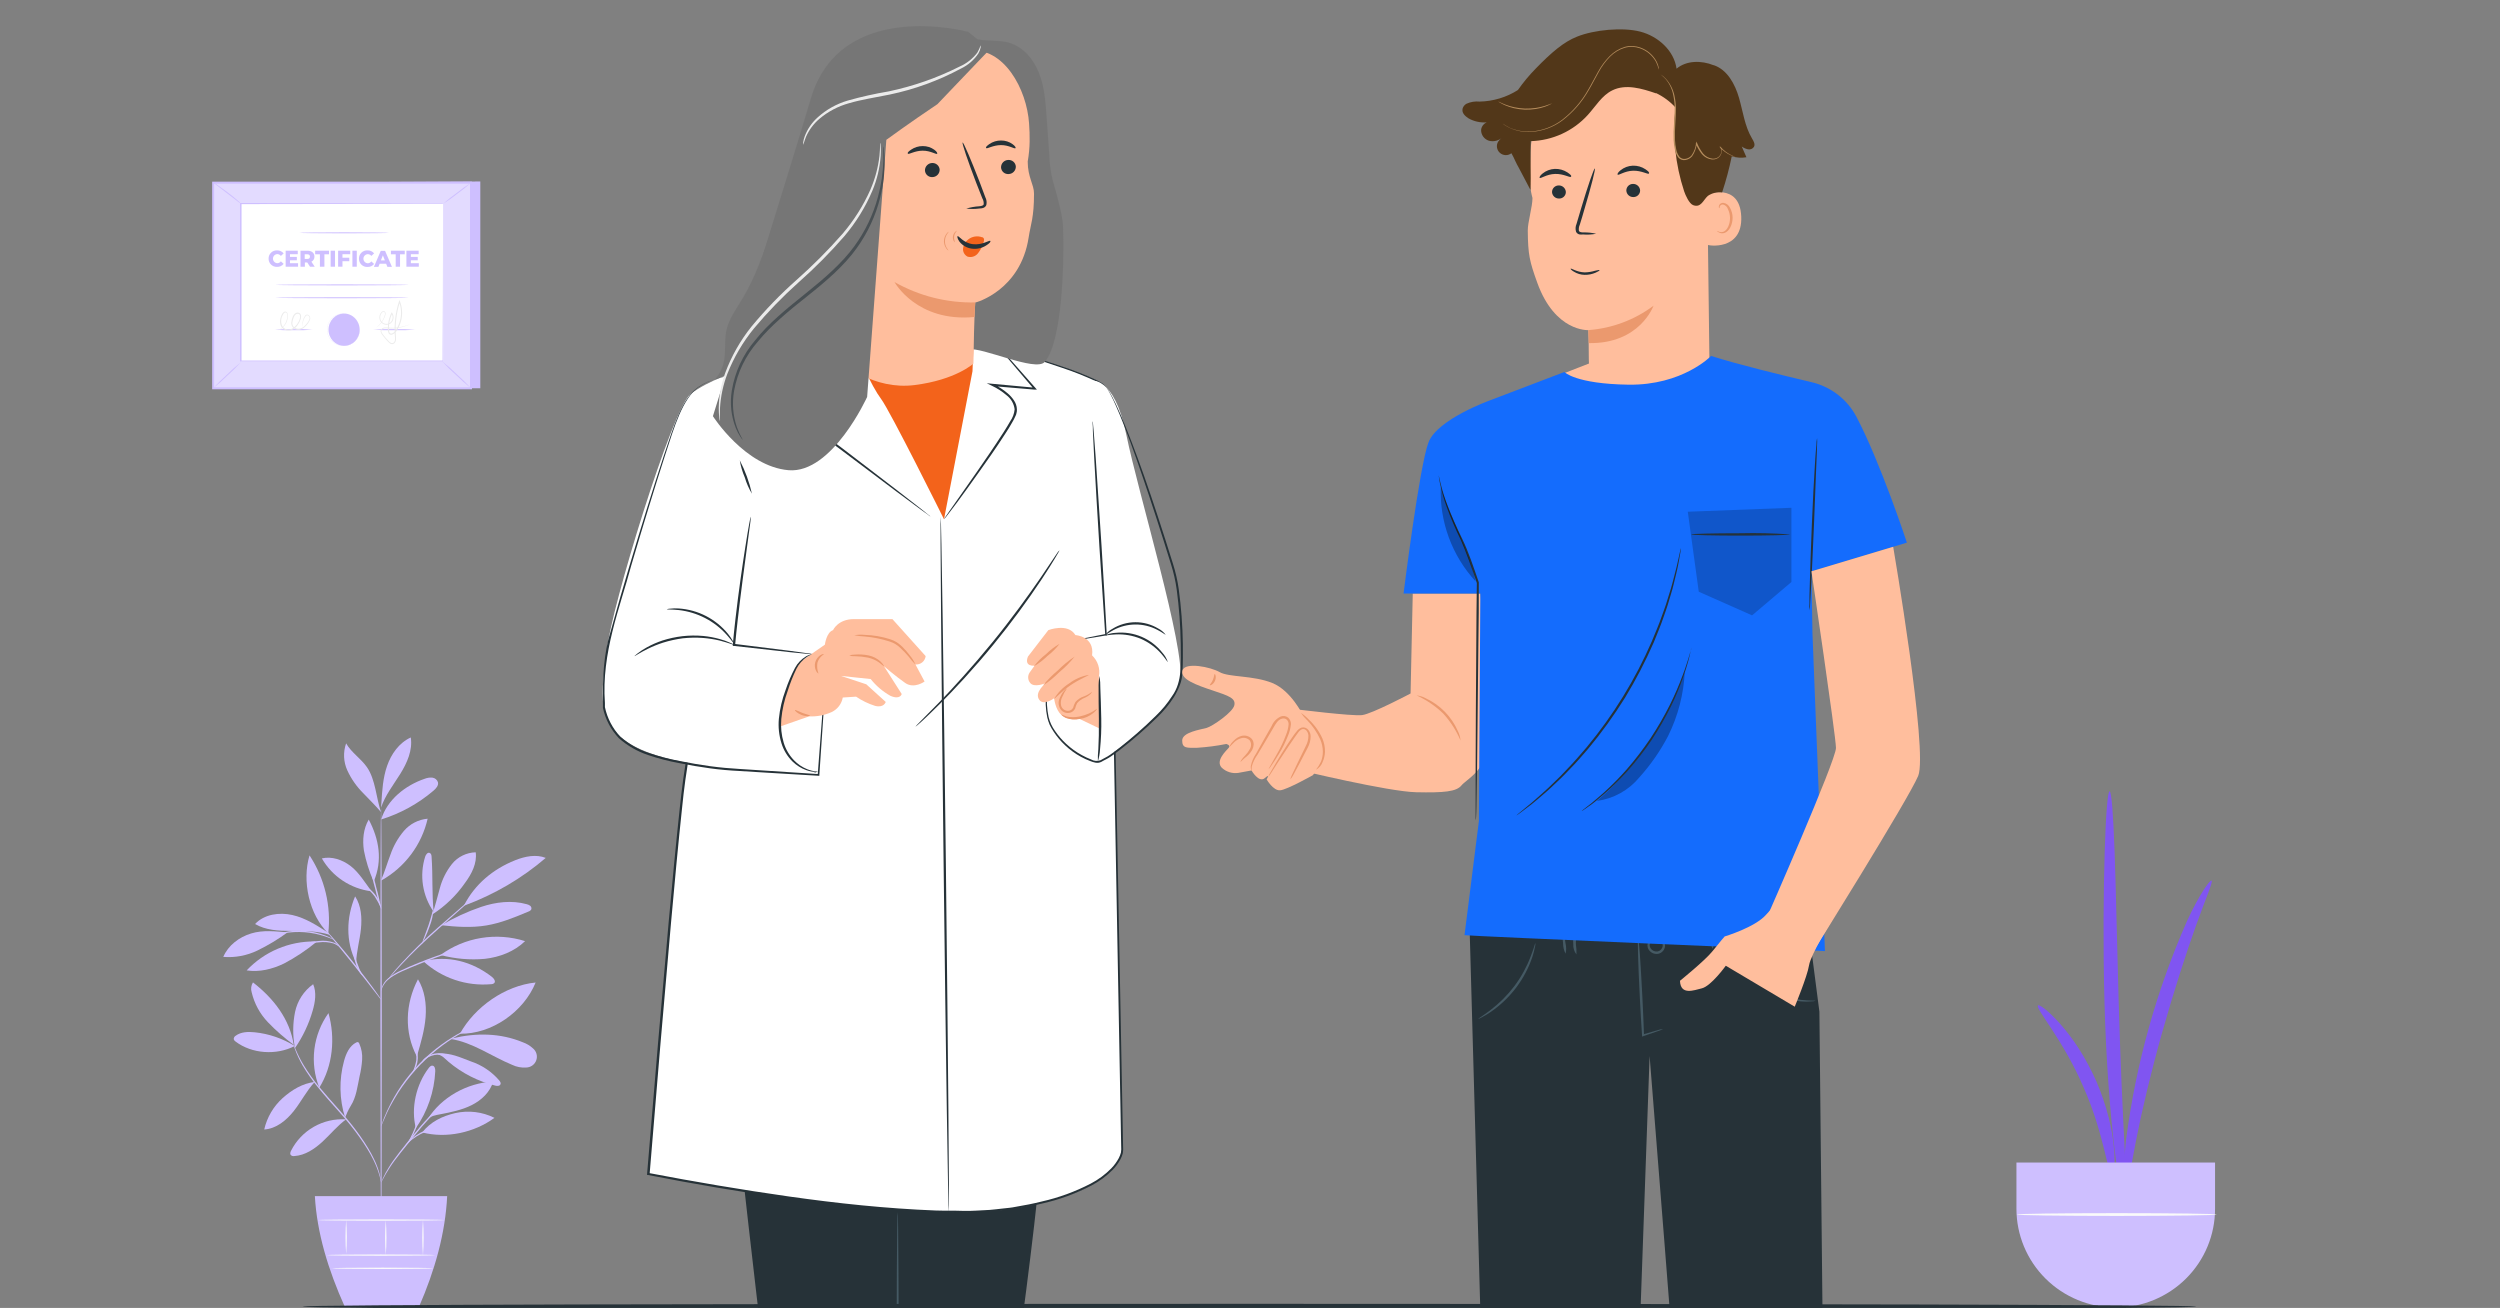 <svg width="604" height="316" viewBox="0 0 604 316" fill="none" xmlns="http://www.w3.org/2000/svg">
<rect x="0" y="0" width="604" height="316" fill="#808080" stroke="none"/>
<g clip-path="url(#clip0_99_35378)">
<path d="M179.102 280.609C179.102 280.609 189.926 378.363 193.542 393.963H236.598C236.598 393.963 249.025 308.301 251.038 284.706L179.102 280.609Z" fill="#263238"/>
<path d="M216.883 292.844C217.031 292.844 217.157 315.485 217.157 343.397C217.157 371.308 217.031 393.96 216.883 393.96C216.736 393.96 216.609 371.329 216.609 343.397C216.609 315.464 216.694 292.844 216.883 292.844Z" fill="#455A64"/>
<path d="M195.882 27.039C192.769 36.322 189.667 45.612 186.575 54.909C184.573 60.881 182.549 66.916 179.281 72.311C177.806 74.742 176.067 77.1 175.487 79.866C174.907 82.632 175.487 85.513 174.697 88.174C173.906 90.835 171.608 92.931 170.059 95.33C168.509 97.729 167.751 101.187 169.764 103.219C169.764 103.219 190.349 106.834 190.844 107.19C191.339 107.547 195.882 27.039 195.882 27.039Z" fill="#767676"/>
<path d="M206.427 71.695L197.32 82.173L176.166 89.674C176.166 89.674 167.566 175.305 165.626 186.202C163.687 197.098 156.625 283.64 156.625 283.64C156.625 283.64 218.506 296.14 244.582 292.022C270.658 287.905 271.154 278.087 271.154 278.087L269.183 172.455L267.834 144.575C267.834 144.575 268.888 140.919 269.425 127.958C269.963 114.998 270.479 95.699 266.263 92.765C262.047 89.832 241.357 83.943 241.357 83.943L232.746 75.383L206.427 71.695Z" fill="white"/>
<path d="M206.423 71.693L208.12 71.902L213.168 72.583L232.752 75.255L241.384 83.794H241.321C246.053 85.156 251.208 86.707 256.731 88.582C259.61 89.525 262.426 90.648 265.163 91.945C265.521 92.124 265.848 92.344 266.217 92.543C266.387 92.66 266.549 92.79 266.701 92.93L267.102 93.402C267.56 94.076 267.915 94.814 268.156 95.591C268.649 97.161 269.001 98.77 269.21 100.401C269.909 107.391 270.103 114.421 269.79 121.439C269.684 125.127 269.568 128.909 269.347 132.786C269.231 134.714 269.084 136.673 268.883 138.643C268.712 140.65 268.412 142.645 267.987 144.615V144.541C268.304 150.828 268.623 157.292 268.947 163.935C269.084 167.267 269.315 170.651 269.389 174.087C269.463 177.524 269.526 181.002 269.589 184.565C269.864 198.678 270.138 213.524 270.433 228.978C270.728 244.432 271.033 260.483 271.339 277.006C271.385 277.541 271.364 278.079 271.276 278.609C271.144 279.131 270.945 279.635 270.686 280.107C270.186 281.02 269.566 281.862 268.841 282.611C267.347 284.126 265.626 285.402 263.74 286.393C259.963 288.369 255.94 289.841 251.777 290.773C250.723 291.004 249.669 291.297 248.615 291.485L245.453 292.062C244.399 292.292 243.345 292.345 242.291 292.491C241.237 292.638 240.183 292.743 239.065 292.827C236.905 292.9 234.733 293.047 232.562 293.057C230.391 293.068 228.209 293.057 226.027 292.973C213.917 292.502 202.027 291.161 190.433 289.568C178.839 287.976 167.53 286.027 156.568 283.879H156.336V283.638C158.075 262.401 159.814 242.054 161.543 222.87C162.418 213.293 163.282 204.011 164.252 195.063C164.483 192.821 164.757 190.61 165.042 188.41C165.327 186.21 165.738 184.072 166.001 181.924C166.581 177.639 167.055 173.417 167.551 169.299C171.292 136.285 174.043 109.002 176.046 89.672V89.588H176.12L197.295 82.139C200.457 78.555 202.712 75.936 204.22 74.197L205.896 72.29C206.264 71.871 206.454 71.672 206.454 71.672L205.917 72.322L204.23 74.291L197.39 82.264L176.309 89.808L176.394 89.703C174.444 109.034 171.756 136.327 168.057 169.331C167.582 173.459 167.108 177.713 166.528 181.977C166.265 184.072 165.885 186.293 165.58 188.462C165.274 190.631 165.032 192.863 164.8 195.094C163.84 204.042 162.987 213.325 162.122 222.912C160.404 242.064 158.686 262.411 156.947 283.68L156.736 283.397C167.677 285.492 178.987 287.42 190.57 289.065C202.154 290.71 214.022 291.988 226.111 292.46C228.283 292.533 230.454 292.46 232.625 292.544C234.797 292.628 236.947 292.387 239.097 292.313C240.151 292.229 241.205 292.093 242.259 291.978C243.313 291.863 244.367 291.789 245.421 291.559L248.583 290.983C249.637 290.794 250.691 290.511 251.692 290.281C255.809 289.353 259.788 287.898 263.529 285.953C265.367 284.994 267.043 283.753 268.493 282.276C269.199 281.543 269.802 280.718 270.285 279.824C270.519 279.386 270.7 278.922 270.823 278.441C270.899 277.949 270.917 277.45 270.875 276.953C270.57 260.431 270.275 244.38 269.99 228.936C269.705 213.492 269.442 198.646 269.178 184.533C269.115 180.999 269.052 177.507 268.989 174.056C268.925 170.619 268.694 167.246 268.557 163.903C268.24 157.24 267.931 150.779 267.629 144.52V144.447C268.054 142.505 268.353 140.539 268.525 138.559C268.725 136.6 268.873 134.651 268.989 132.713C269.221 128.857 269.337 125.075 269.452 121.387C269.784 114.398 269.604 107.395 268.915 100.432C268.715 98.82 268.362 97.231 267.861 95.686C267.62 94.938 267.265 94.231 266.807 93.59C266.325 92.999 265.706 92.532 265.005 92.228C262.289 90.937 259.493 89.817 256.636 88.876C251.134 86.979 245.98 85.408 241.258 84.035L232.689 75.444H232.752L213.231 72.667L208.172 71.934C207.002 71.798 206.423 71.693 206.423 71.693Z" fill="#263238"/>
<path d="M179.851 105.931L180.104 130.374L177.332 155.834L199.287 158.296L197.758 187.245C197.758 187.245 169.511 186.931 155.977 181.556C142.444 176.181 145.669 166.605 146.649 156.83C147.63 147.054 162.396 98.628 166.823 95.213C171.25 91.797 178.143 89.754 178.143 89.754L179.851 105.931Z" fill="white"/>
<path d="M272.101 104.948C269.15 90.52 263.49 91.987 263.49 91.987L267.295 153.353L254.351 156.056L252.918 167.644C252.665 180.216 265.345 184.407 265.345 184.407C265.345 184.407 283.906 172.138 285.139 164.312C286.372 156.485 275.052 119.375 272.101 104.948Z" fill="white"/>
<path d="M208.447 71.695C207.496 72.797 206.786 74.083 206.362 75.472C205.937 76.86 205.807 78.322 205.981 79.763C206.476 84.907 210.661 93.457 212.874 96.39C215.088 99.324 228.073 125.454 228.073 125.454L234.956 89.685L235.388 77.971L232.742 75.331L208.447 71.695Z" fill="#F3631B"/>
<path d="M224.815 124.81C224.612 124.697 224.424 124.56 224.256 124.401L222.601 123.217L216.583 118.754L207.708 112.08L202.438 108.12C201.393 107.449 200.657 106.394 200.393 105.186C200.342 103.95 200.584 102.719 201.099 101.592C202.109 99.248 203.318 96.994 204.715 94.855L205.041 95.243L195.661 99.382L195.281 99.549V99.151C195.861 94.122 196.335 89.91 196.704 86.893C196.883 85.468 197.031 84.326 197.136 83.467C197.173 83.06 197.243 82.657 197.347 82.262C197.354 82.671 197.333 83.081 197.284 83.488C197.21 84.336 197.105 85.489 196.978 86.924C196.673 89.952 196.251 94.164 195.745 99.193L195.418 98.963L204.799 94.772L205.579 94.415L205.126 95.159C203.761 97.277 202.573 99.502 201.574 101.812C201.093 102.853 200.859 103.989 200.889 105.134C201.139 106.203 201.801 107.132 202.733 107.722L207.94 111.703L216.751 118.461L222.664 123.06L224.256 124.339C224.458 124.476 224.645 124.634 224.815 124.81Z" fill="#263238"/>
<path d="M228.07 125.45C228.156 125.25 228.27 125.064 228.408 124.895L229.462 123.365L233.383 117.77C235.037 115.413 237.008 112.595 239.148 109.441C240.202 107.859 241.34 106.204 242.447 104.454C243.006 103.584 243.554 102.683 244.081 101.761C244.676 100.911 245.039 99.922 245.135 98.89C245.052 98.21 244.831 97.554 244.485 96.961C244.139 96.368 243.675 95.852 243.122 95.443C242.088 94.557 240.94 93.814 239.707 93.233L238.4 92.594L239.833 92.73L250.015 93.673L249.825 94.039L243.596 86.705L241.899 84.61C241.688 84.377 241.501 84.125 241.34 83.856C241.577 84.064 241.798 84.288 242.004 84.526L243.786 86.496L250.162 93.725L250.521 94.134H249.973L239.791 93.275L239.917 92.772C241.206 93.364 242.406 94.133 243.48 95.056C244.044 95.539 244.541 96.096 244.956 96.711C245.405 97.356 245.658 98.117 245.683 98.901C245.704 99.198 245.671 99.495 245.588 99.781L245.483 100.2L245.303 100.588C245.082 101.092 244.829 101.582 244.545 102.055C244.007 102.987 243.49 103.888 242.89 104.758C241.772 106.518 240.634 108.173 239.559 109.745C237.388 112.888 235.343 115.685 233.688 118.022C232.033 120.358 230.6 122.213 229.62 123.512L228.471 125C228.354 125.164 228.22 125.315 228.07 125.45Z" fill="#263238"/>
<path d="M229.231 292.899C229.084 292.899 228.514 255.286 227.977 208.892C227.439 162.499 227.123 124.885 227.271 124.875C227.418 124.865 227.987 162.478 228.525 208.892C229.062 255.307 229.379 292.899 229.231 292.899Z" fill="#263238"/>
<path d="M266.992 153.436C267.468 152.796 268.085 152.273 268.795 151.906C270.444 150.887 272.344 150.341 274.286 150.328C276.228 150.315 278.135 150.836 279.798 151.832C280.512 152.194 281.134 152.71 281.622 153.341C281.559 153.415 280.884 152.817 279.609 152.168C277.969 151.309 276.141 150.866 274.287 150.879C272.434 150.891 270.612 151.359 268.984 152.241C267.73 152.901 267.055 153.509 266.992 153.436Z" fill="#263238"/>
<path d="M282.149 159.94C282.065 159.992 281.59 159.112 280.547 157.918C279.18 156.378 277.493 155.152 275.603 154.324C273.696 153.539 271.637 153.181 269.575 153.276C267.983 153.339 267.024 153.601 266.992 153.507C267.796 153.134 268.667 152.924 269.553 152.889C271.691 152.68 273.847 153.013 275.821 153.855C277.795 154.698 279.522 156.023 280.842 157.708C281.424 158.357 281.868 159.116 282.149 159.94Z" fill="#263238"/>
<path d="M153.281 158.519C153.281 158.519 153.524 158.257 154.04 157.859C154.759 157.3 155.524 156.802 156.327 156.371C157.517 155.721 158.762 155.177 160.048 154.747C161.63 154.242 163.257 153.891 164.907 153.699C166.559 153.515 168.226 153.498 169.882 153.647C171.233 153.775 172.57 154.024 173.877 154.391C174.759 154.625 175.619 154.933 176.448 155.313C176.765 155.426 177.063 155.585 177.334 155.784C177.334 155.879 175.995 155.292 173.782 154.737C172.486 154.433 171.168 154.23 169.84 154.129C168.217 154.012 166.588 154.04 164.97 154.213C163.355 154.427 161.761 154.777 160.206 155.26C158.937 155.668 157.7 156.168 156.507 156.759C154.472 157.733 153.344 158.603 153.281 158.519Z" fill="#263238"/>
<path d="M161.109 147.192C161.353 147.104 161.609 147.058 161.868 147.056C162.568 146.972 163.274 146.955 163.976 147.003C166.28 147.156 168.527 147.781 170.576 148.837C172.626 149.894 174.433 151.36 175.887 153.143C176.327 153.68 176.718 154.255 177.057 154.861C177.288 155.291 177.394 155.532 177.362 155.553C177.331 155.574 176.73 154.673 175.591 153.394C172.604 150.04 168.475 147.902 163.997 147.391C162.206 147.202 161.12 147.296 161.109 147.192Z" fill="#263238"/>
<path d="M196.283 158.028C195.8 158.041 195.317 158.017 194.839 157.955L190.876 157.567L177.3 156.058H177.047V155.796C177.226 153.858 177.416 151.794 177.669 149.678C178.459 142.784 179.376 136.571 180.082 132.086C180.43 129.834 180.736 128.021 180.968 126.774C181.073 126.198 181.168 125.727 181.242 125.328C181.265 125.16 181.308 124.995 181.368 124.836C181.394 125.006 181.394 125.179 181.368 125.349C181.368 125.747 181.263 126.229 181.2 126.806L180.483 132.139C179.882 136.644 179.028 142.857 178.238 149.74C177.985 151.836 177.785 153.931 177.605 155.838L177.363 155.555L190.918 157.253L194.87 157.797C195.346 157.837 195.819 157.914 196.283 158.028Z" fill="#263238"/>
<path d="M174.925 90.941L174.493 91.088L173.218 91.465C171.583 91.918 170.039 92.649 168.654 93.624C166.862 94.933 165.397 97.28 164.142 100.14C162.888 103.001 161.845 106.427 160.622 110.188C158.198 117.711 155.436 126.711 152.475 136.738C149.797 146.785 145.265 157.692 146.15 169.846C146.15 170.192 146.15 170.548 146.15 170.894V170.841C146.706 173.504 147.986 175.965 149.85 177.955C151.84 179.714 154.166 181.054 156.691 181.895C159.138 182.737 161.647 183.392 164.195 183.854C166.693 184.357 169.16 184.787 171.573 185.111C173.987 185.436 176.369 185.656 178.698 185.782L185.476 186.222L197.765 187.018L197.555 187.196C198.219 178.406 198.767 171.271 199.146 166.305C199.346 163.863 199.494 161.957 199.599 160.626C199.663 159.997 199.705 159.505 199.736 159.149C199.768 158.792 199.8 158.646 199.8 158.646C199.8 158.646 199.8 158.813 199.8 159.149C199.8 159.484 199.8 159.997 199.726 160.636C199.642 161.956 199.515 163.874 199.368 166.326C199.03 171.292 198.556 178.427 197.955 187.228V187.427H197.755L185.465 186.693L178.677 186.274C176.348 186.159 173.945 185.96 171.521 185.625C169.096 185.289 166.609 184.881 164.142 184.378C161.567 183.912 159.03 183.254 156.554 182.408C153.954 181.541 151.559 180.158 149.513 178.343C147.581 176.293 146.25 173.757 145.666 171.009C145.666 170.674 145.666 170.317 145.666 169.961C145.571 163.947 145.824 157.933 147.552 152.464C149.049 146.974 150.598 141.704 152.085 136.696C155.078 126.679 157.882 117.69 160.348 110.178C161.602 106.427 162.709 103.022 163.963 100.12C165.218 97.217 166.756 94.881 168.611 93.561C170.028 92.588 171.61 91.878 173.281 91.465C173.839 91.298 174.335 91.203 174.577 91.13L174.925 90.941Z" fill="#263238"/>
<path d="M192.715 160.38C193.041 160.066 199.292 155.749 199.292 155.749C199.292 155.749 199.65 152.774 201.263 152.239C201.263 152.239 202.433 149.578 206.29 149.578H215.608L223.639 158.515C223.573 159.105 223.278 159.645 222.818 160.023C222.358 160.4 221.768 160.585 221.173 160.537L223.376 164.655C223.376 164.655 220.857 166.499 218.707 165.011C216.556 163.523 213.574 160.967 213.574 160.967L217.853 167.672C217.853 167.672 217.494 169.16 215.102 168.102C213.273 167.071 211.662 165.698 210.359 164.058L203.192 163.303L209.294 165.325L213.995 169.59C213.995 169.59 213.574 171.078 211.434 170.543C209.796 170.029 208.244 169.277 206.828 168.312L203.613 168.521C203.48 169.275 203.167 169.987 202.702 170.598C202.236 171.208 201.631 171.7 200.936 172.031C199.225 172.804 197.354 173.163 195.476 173.079L188.425 175.541C188.33 171.444 190.533 165.2 192.715 160.38Z" fill="#FFBE9D"/>
<path d="M221.171 160.543C220.569 159.948 220.016 159.307 219.516 158.626C218.929 157.931 218.302 157.27 217.64 156.646C216.871 155.865 215.918 155.289 214.868 154.969C212.934 154.348 210.937 153.948 208.912 153.775C208.064 153.731 207.219 153.633 206.383 153.481C207.227 153.327 208.09 153.295 208.944 153.387C211.018 153.448 213.073 153.801 215.047 154.435C215.629 154.619 216.185 154.876 216.702 155.2C217.158 155.514 217.588 155.864 217.987 156.247C218.65 156.897 219.26 157.598 219.811 158.343C220.367 159.008 220.825 159.749 221.171 160.543Z" fill="#EB996E"/>
<path d="M213.572 160.97C213.499 160.97 213.151 160.645 212.518 160.153C211.675 159.531 210.709 159.095 209.683 158.874C208.641 158.669 207.583 158.556 206.521 158.539C206.065 158.573 205.607 158.52 205.172 158.382C205.598 158.218 206.053 158.14 206.51 158.152C207.614 158.057 208.725 158.121 209.81 158.34C210.918 158.567 211.943 159.093 212.771 159.859C213.383 160.457 213.615 160.938 213.572 160.97Z" fill="#EB996E"/>
<path d="M197.753 162.742C197.753 162.742 197.416 162.585 197.163 162.092C196.843 161.438 196.773 160.69 196.967 159.988C197.161 159.286 197.605 158.679 198.217 158.279C198.691 157.996 199.039 157.964 199.06 158.027C199.081 158.09 197.89 158.708 197.49 160.123C197.347 161.004 197.437 161.907 197.753 162.742Z" fill="#EB996E"/>
<path d="M192.066 171.55C192.161 171.435 192.898 171.875 193.868 172.241C194.838 172.608 195.692 172.755 195.681 172.902C195.671 173.048 194.743 173.153 193.678 172.744C192.614 172.336 191.96 171.665 192.066 171.55Z" fill="#EB996E"/>
<path d="M196.162 158.079C196.162 158.131 195.667 158.236 194.908 158.739C193.852 159.463 192.997 160.439 192.42 161.578C191.59 163.3 190.886 165.078 190.312 166.9C189.511 169.094 188.991 171.378 188.763 173.7C188.589 175.63 188.786 177.575 189.343 179.431C189.82 181.025 190.673 182.483 191.83 183.685C192.721 184.613 193.798 185.345 194.992 185.833C195.74 186.135 196.528 186.326 197.332 186.399H197.659L197.353 186.503C197.107 186.615 196.849 186.696 196.584 186.744C196.584 186.744 196.794 186.598 197.3 186.367V186.514C196.467 186.509 195.64 186.364 194.855 186.084C193.59 185.639 192.439 184.923 191.482 183.989C190.241 182.762 189.321 181.251 188.805 179.588C188.205 177.672 187.99 175.657 188.173 173.658C188.409 171.291 188.951 168.963 189.785 166.733C190.401 164.895 191.162 163.108 192.062 161.389C192.689 160.217 193.626 159.235 194.771 158.55C195.085 158.372 195.422 158.234 195.772 158.141C195.897 158.096 196.029 158.075 196.162 158.079Z" fill="#263238"/>
<path d="M178.727 111.211C180.048 113.765 181.036 116.476 181.667 119.278C180.928 118.042 180.347 116.719 179.939 115.339C179.365 114.018 178.958 112.631 178.727 111.211Z" fill="#263238"/>
<path d="M258.422 154.979C258.62 154.888 258.829 154.825 259.044 154.79L260.772 154.423L267.181 153.166L267.023 153.376C266.664 147.833 266.158 140.31 265.61 132.002C265.062 123.693 264.683 116.16 264.356 110.618C264.219 107.935 264.114 105.735 264.04 104.132C264.04 103.434 264.019 102.847 263.977 102.372C263.953 102.167 263.953 101.959 263.977 101.754C264.034 101.952 264.066 102.156 264.071 102.362L264.229 104.122C264.356 105.725 264.514 107.915 264.725 110.597C265.083 116.129 265.589 123.651 266.137 131.97C266.685 140.289 267.065 147.812 267.392 153.344V153.522H267.223L260.783 154.57L259.023 154.842C258.829 154.913 258.627 154.959 258.422 154.979Z" fill="#263238"/>
<path d="M266.983 93.234C266.983 93.234 267.067 93.308 267.204 93.486L267.815 94.282C268.475 95.376 269.073 96.506 269.607 97.666C271.03 100.673 272.822 105.137 274.877 110.71C276.933 116.284 279.178 122.979 281.57 130.439C282.16 132.318 282.765 134.236 283.383 136.191C284.023 138.199 284.492 140.256 284.785 142.341C285.378 146.715 285.708 151.12 285.776 155.532C285.776 157.795 285.828 160.038 285.681 162.248C285.656 162.806 285.6 163.362 285.512 163.914C285.414 164.466 285.258 165.007 285.048 165.528C284.655 166.548 284.169 167.53 283.594 168.461C282.445 170.243 281.086 171.882 279.547 173.344C278.081 174.8 276.585 176.152 275.099 177.451C273.612 178.75 272.126 179.965 270.651 181.107C269.913 181.684 269.165 182.228 268.416 182.742C268.034 183.004 267.637 183.242 267.225 183.454C266.835 183.611 266.487 183.863 266.066 184.073C265.633 184.289 265.139 184.356 264.664 184.261C264.23 184.175 263.806 184.045 263.399 183.873C262.616 183.579 261.855 183.229 261.122 182.826C259.74 182.065 258.462 181.132 257.317 180.049C256.275 179.07 255.352 177.973 254.566 176.78C254.2 176.235 253.872 175.664 253.586 175.072C253.347 174.503 253.157 173.914 253.017 173.312C252.606 171.32 252.524 169.275 252.775 167.256C252.933 165.601 253.165 164.333 253.323 163.474C253.407 163.076 253.47 162.751 253.523 162.5C253.542 162.389 253.57 162.281 253.607 162.175C253.621 162.286 253.621 162.399 253.607 162.51C253.607 162.762 253.523 163.086 253.47 163.495C253.344 164.354 253.144 165.591 253.017 167.277C252.815 169.269 252.925 171.281 253.344 173.239C253.636 174.446 254.163 175.585 254.893 176.592C255.675 177.74 256.587 178.795 257.613 179.735C258.741 180.785 259.998 181.69 261.354 182.428C262.073 182.829 262.82 183.18 263.589 183.475C263.935 183.675 264.322 183.796 264.721 183.83C265.12 183.865 265.521 183.811 265.897 183.674C266.255 183.507 266.635 183.224 267.067 183.035C267.455 182.839 267.829 182.615 268.184 182.365C268.922 181.862 269.66 181.317 270.387 180.741C271.852 179.599 273.317 178.373 274.793 177.084C276.269 175.795 277.755 174.433 279.199 172.988C280.707 171.554 282.038 169.947 283.162 168.199C285.744 164.648 285.27 160.027 285.27 155.553C285.201 151.162 284.874 146.779 284.29 142.425C284.005 140.365 283.547 138.332 282.919 136.348C282.308 134.389 281.718 132.472 281.128 130.607C278.767 123.137 276.522 116.442 274.551 110.847C272.58 105.252 270.84 100.789 269.481 97.761C268.817 96.241 268.195 95.12 267.784 94.356L267.225 93.538C267.138 93.442 267.057 93.341 266.983 93.234Z" fill="#263238"/>
<path d="M248.35 158.632L253.272 152.241C253.272 152.241 258.005 150.418 259.818 153.436C259.818 153.436 264.476 153.708 263.844 158.339C264.525 158.983 265.033 159.787 265.322 160.676C265.611 161.565 265.672 162.512 265.499 163.431L265.636 176.004L260.724 173.646C259.981 173.841 259.202 173.857 258.452 173.691C257.702 173.525 257.003 173.183 256.413 172.693C254.98 171.488 254.674 168.701 254.674 168.701C254.674 168.701 252.218 170.524 251.133 169.131C249.699 167.297 252.724 165.013 252.724 165.013C252.724 165.013 249.805 166.291 248.856 164.95C248.577 164.599 248.419 164.169 248.404 163.722C248.388 163.276 248.517 162.836 248.772 162.467L249.952 160.822C249.952 160.822 247.338 161.147 248.35 158.632Z" fill="#FFBE9D"/>
<path d="M255.992 155.547C255.157 156.642 254.179 157.622 253.083 158.46C252.104 159.432 251.002 160.274 249.805 160.964C250.639 159.868 251.618 158.888 252.714 158.051C253.692 157.078 254.794 156.237 255.992 155.547Z" fill="#EB996E"/>
<path d="M259.642 158.625C258.556 159.994 257.326 161.244 255.974 162.355C254.744 163.594 253.392 164.707 251.938 165.676C253.028 164.311 254.257 163.061 255.605 161.946C256.835 160.707 258.188 159.594 259.642 158.625Z" fill="#EB996E"/>
<path d="M263.033 163.055C263.096 163.222 260.925 163.977 258.616 165.569C256.308 167.162 254.832 168.911 254.695 168.796C255.59 167.306 256.825 166.046 258.3 165.119C259.69 164.067 261.313 163.359 263.033 163.055Z" fill="#EB996E"/>
<path d="M265.04 171.234C265.092 171.234 264.808 171.748 264.123 172.282C263.216 173.026 262.123 173.511 260.961 173.686C259.813 173.932 258.62 173.856 257.514 173.466C256.692 173.068 256.344 172.638 256.386 172.596C256.428 172.555 256.882 172.837 257.662 173.099C258.703 173.331 259.782 173.331 260.824 173.099C262.35 172.795 263.79 172.158 265.04 171.234Z" fill="#EB996E"/>
<path d="M263.815 167.129C263.815 167.129 263.762 167.36 263.488 167.653C263.077 168.038 262.603 168.35 262.086 168.575C261.367 168.851 260.73 169.301 260.231 169.885C260.021 170.293 259.861 170.726 259.757 171.174C259.629 171.442 259.439 171.676 259.203 171.858C258.966 172.04 258.691 172.165 258.397 172.221C258.106 172.282 257.805 172.281 257.515 172.217C257.224 172.154 256.95 172.031 256.711 171.855C256.287 171.52 255.987 171.056 255.857 170.534C255.725 170.076 255.725 169.589 255.857 169.13C255.975 168.77 256.123 168.419 256.3 168.083C256.943 166.815 257.702 166.26 257.754 166.354C257.336 166.947 256.983 167.583 256.7 168.25C256.326 168.908 256.202 169.678 256.352 170.419C256.446 170.841 256.701 171.211 257.062 171.451C257.423 171.691 257.864 171.783 258.292 171.708C258.502 171.669 258.701 171.581 258.871 171.452C259.041 171.323 259.179 171.156 259.272 170.964C259.397 170.487 259.585 170.029 259.831 169.602C260.39 168.956 261.12 168.481 261.939 168.229C262.623 167.972 263.257 167.6 263.815 167.129Z" fill="#EB996E"/>
<path d="M265.635 163.305C265.793 164.306 265.864 165.319 265.845 166.333C265.909 168.208 266.025 170.796 266.067 173.667C266.116 176.115 266.017 178.564 265.772 181.001C265.715 182.017 265.538 183.023 265.245 183.997C265.214 182.99 265.253 181.982 265.36 180.98C265.466 179.115 265.519 176.538 265.487 173.646C265.455 170.754 265.392 168.208 265.424 166.312C265.393 165.305 265.463 164.297 265.635 163.305Z" fill="#263238"/>
<path d="M255.971 132.945C255.911 133.127 255.825 133.3 255.718 133.459L254.906 134.842C254.2 136.047 253.115 137.754 251.744 139.85C248.146 145.278 244.276 150.523 240.15 155.566C235.323 161.485 230.601 166.546 227.059 170.077C225.289 171.848 223.824 173.22 222.791 174.194L221.6 175.242C221.315 175.483 221.167 175.609 221.157 175.588C221.146 175.567 221.262 175.431 221.515 175.158L222.643 174.006C223.634 173.021 225.046 171.575 226.785 169.815C230.253 166.211 234.912 161.119 239.729 155.22C244.545 149.321 248.572 143.695 251.396 139.598C252.809 137.503 253.926 135.868 254.696 134.695C255.054 134.161 255.36 133.721 255.591 133.364C255.705 133.213 255.832 133.073 255.971 132.945Z" fill="#263238"/>
<path d="M236.339 9.512C238.764 9.994 241.314 9.637 243.717 10.297C247.154 11.261 249.704 14.279 251.022 17.632C252.339 20.984 252.592 24.536 252.845 28.109C253.067 31.252 253.298 34.458 253.52 37.633C253.587 39.679 253.873 41.713 254.374 43.699C254.995 45.889 256.713 51.725 256.829 54.575C257.198 63.857 256.566 82.758 252.403 87.452C250.2 89.925 237.225 83.754 233.968 84.414C232.534 83.167 228.94 78.054 227.496 76.797C227.254 76.587 237.931 68.467 237.804 68.174C237.67 67.659 237.722 67.114 237.952 66.634C244.253 48.084 243.097 27.832 234.727 10.109" fill="#767676"/>
<path d="M235.177 87.846C235.357 75.462 235.631 73.01 235.631 73.084C235.631 73.157 246.56 70.232 248.521 57.368C249.01 54.16 249.819 52.663 249.819 46.757C249.82 44.582 248.295 42.819 248.295 39.032C248.905 35.549 248.816 32.742 248.627 29.875C248.089 21.494 242.503 11.331 234.155 12.232L208.089 18.832C206.863 18.966 205.731 19.553 204.919 20.476C204.107 21.4 203.674 22.593 203.705 23.82V87.731C203.705 87.731 210.988 94.29 220.959 93.033C230.93 91.775 235.177 87.846 235.177 87.846Z" fill="#FFBE9D"/>
<path d="M245.425 40.249C245.431 40.715 245.253 41.164 244.93 41.501C244.607 41.837 244.164 42.035 243.696 42.051C243.469 42.07 243.24 42.043 243.023 41.972C242.806 41.901 242.605 41.787 242.433 41.638C242.261 41.488 242.121 41.306 242.021 41.102C241.921 40.897 241.864 40.675 241.852 40.448C241.843 39.984 242.019 39.535 242.34 39.198C242.661 38.861 243.103 38.663 243.57 38.646C243.798 38.628 244.028 38.655 244.245 38.726C244.463 38.797 244.664 38.91 244.837 39.059C245.01 39.209 245.151 39.391 245.252 39.595C245.353 39.8 245.412 40.022 245.425 40.249Z" fill="#263238"/>
<path d="M245.336 35.81C245.114 36.041 243.755 35.046 241.826 35.056C239.897 35.067 238.485 36.02 238.274 35.789C238.063 35.559 238.4 35.266 239.012 34.815C239.848 34.241 240.841 33.937 241.857 33.946C242.861 33.936 243.84 34.249 244.651 34.836C245.272 35.287 245.483 35.706 245.336 35.81Z" fill="#263238"/>
<path d="M227.021 40.985C227.027 41.447 226.852 41.893 226.534 42.23C226.215 42.566 225.778 42.766 225.313 42.788C225.086 42.806 224.857 42.779 224.64 42.708C224.423 42.637 224.222 42.523 224.05 42.374C223.878 42.224 223.738 42.042 223.638 41.838C223.538 41.633 223.481 41.411 223.469 41.184C223.463 40.721 223.639 40.273 223.96 39.937C224.281 39.6 224.721 39.401 225.187 39.382C225.644 39.354 226.094 39.506 226.437 39.807C226.781 40.107 226.991 40.531 227.021 40.985Z" fill="#263238"/>
<path d="M226.422 37.158C226.2 37.389 224.841 36.393 222.912 36.404C220.983 36.414 219.571 37.378 219.36 37.137C219.149 36.896 219.486 36.613 220.098 36.173C220.932 35.595 221.926 35.288 222.943 35.293C223.947 35.284 224.926 35.596 225.737 36.184C226.369 36.634 226.527 37.053 226.422 37.158Z" fill="#263238"/>
<path d="M233.444 50.402C234.47 50.086 235.532 49.896 236.606 49.836C237.101 49.784 237.565 49.679 237.66 49.355C237.7 48.846 237.582 48.338 237.322 47.898C236.859 46.714 236.374 45.478 235.857 44.179C233.823 38.877 232.348 34.519 232.569 34.435C232.79 34.351 234.603 38.626 236.637 43.864C237.133 45.174 237.596 46.421 238.039 47.615C238.354 48.203 238.447 48.883 238.303 49.533C238.232 49.707 238.122 49.863 237.982 49.988C237.841 50.113 237.673 50.205 237.491 50.255C237.22 50.331 236.94 50.369 236.658 50.371C235.592 50.513 234.512 50.524 233.444 50.402Z" fill="#263238"/>
<path d="M235.63 73.065C228.794 73.213 222.047 71.511 216.109 68.141C216.109 68.141 221.453 77.916 235.44 76.585L235.63 73.065Z" fill="#EB996E"/>
<path d="M237.261 57.315C236.708 57.114 236.113 57.057 235.531 57.148C234.95 57.239 234.401 57.475 233.937 57.836C233.593 58.089 233.304 58.409 233.089 58.776C232.873 59.144 232.734 59.551 232.681 59.973C232.63 60.379 232.706 60.791 232.897 61.153C233.089 61.515 233.388 61.81 233.753 61.999C234.198 62.133 234.674 62.132 235.118 61.996C235.563 61.859 235.956 61.594 236.247 61.233C236.851 60.48 237.302 59.618 237.577 58.694C237.681 58.451 237.739 58.191 237.748 57.928C237.755 57.801 237.723 57.675 237.656 57.566C237.59 57.457 237.491 57.371 237.375 57.32" fill="#F3631B"/>
<path d="M231.354 57.064C231.624 56.9 232.723 58.688 235.004 58.985C237.286 59.281 239.08 57.959 239.252 58.198C239.423 58.438 239.043 58.804 238.245 59.313C237.214 59.969 235.983 60.238 234.771 60.072C233.604 59.914 232.543 59.312 231.813 58.394C231.312 57.679 231.222 57.132 231.354 57.064Z" fill="#263238"/>
<path d="M230.701 58.546C230.701 58.546 230.532 58.452 230.391 58.182C230.231 57.827 230.177 57.433 230.237 57.048C230.307 56.638 230.509 56.261 230.813 55.974C231.031 55.767 231.226 55.723 231.226 55.723C231.226 55.723 231.106 55.869 230.936 56.095C230.724 56.378 230.583 56.708 230.526 57.056C230.473 57.41 230.5 57.771 230.607 58.112C230.635 58.378 230.737 58.524 230.701 58.546Z" fill="#EB996E"/>
<path d="M229.171 60.559C228.94 60.434 228.749 60.249 228.619 60.023C228.246 59.503 228.048 58.879 228.055 58.241C228.067 57.601 228.282 56.98 228.67 56.468C228.816 56.249 229.018 56.071 229.255 55.953C229.255 55.953 229.062 56.181 228.815 56.564C228.493 57.065 228.315 57.645 228.301 58.239C228.289 58.833 228.448 59.418 228.757 59.926C228.99 60.325 229.201 60.529 229.171 60.559Z" fill="#EB996E"/>
<path d="M233.933 7.697C233.933 7.697 203.072 -0.685 195.863 23.916C192.216 36.394 172.242 100.547 172.242 100.547C172.242 100.547 179.989 112.721 190.529 113.601C201.069 114.482 209.501 95.895 209.501 95.895L214.139 33.785C214.139 33.785 219.525 29.825 226.482 25.163L239.13 11.919L233.933 7.697Z" fill="#767676"/>
<path d="M173.934 101.708C173.848 101.447 173.798 101.176 173.786 100.901C173.688 100.123 173.642 99.339 173.649 98.554C173.695 95.654 174.229 92.782 175.23 90.057C176.729 86.031 178.863 82.267 181.554 78.909C184.896 74.864 188.551 71.084 192.484 67.604C196.385 64.146 200.067 60.451 203.509 56.54C206.27 53.32 208.549 49.721 210.276 45.853C211.415 43.239 212.157 40.471 212.479 37.639C212.679 35.628 212.595 34.496 212.679 34.496C212.751 34.759 212.783 35.031 212.774 35.303C212.829 36.088 212.829 36.875 212.774 37.66C212.565 40.542 211.892 43.372 210.782 46.042C209.108 50.002 206.844 53.689 204.068 56.98C200.636 60.943 196.942 64.674 193.011 68.149C189.124 71.616 185.496 75.359 182.155 79.349C179.476 82.636 177.318 86.311 175.757 90.246C174.729 92.906 174.121 95.709 173.955 98.554C173.87 100.587 174.018 101.708 173.934 101.708Z" fill="#EBEBEB"/>
<path d="M179.45 106.276C179.247 106.071 179.07 105.843 178.923 105.595C178.46 104.904 178.072 104.167 177.763 103.395C176.636 100.528 176.305 97.412 176.804 94.374C177.537 89.865 179.502 85.642 182.485 82.168C185.647 78.155 190.063 74.572 194.627 70.915C199.191 67.259 203.428 63.581 206.38 59.527C209.016 55.927 210.96 51.874 212.113 47.572C212.902 44.669 213.341 41.683 213.42 38.677C213.42 36.581 213.357 35.366 213.42 35.355C213.503 35.635 213.549 35.923 213.557 36.215C213.654 37.032 213.706 37.854 213.715 38.677C213.764 41.72 213.41 44.757 212.661 47.708C211.564 52.111 209.637 56.268 206.98 59.956C203.997 64.147 199.697 67.867 195.133 71.481C190.569 75.096 186.227 78.669 183.054 82.577C180.119 85.938 178.153 90.025 177.363 94.406C176.834 97.36 177.07 100.399 178.048 103.238C178.796 105.27 179.523 106.234 179.45 106.276Z" fill="#495054"/>
<path d="M194.047 34.946C194.047 34.946 194.047 34.768 194.047 34.422C194.111 33.917 194.235 33.421 194.416 32.945C195.078 31.176 196.163 29.594 197.578 28.335C199.659 26.462 202.137 25.08 204.829 24.291C208.082 23.377 211.383 22.639 214.716 22.08C220.675 20.827 226.444 18.805 231.875 16.066C233.54 15.335 234.99 14.195 236.091 12.755C236.433 12.186 236.712 11.582 236.924 10.953C236.957 11.13 236.957 11.311 236.924 11.488C236.819 11.992 236.634 12.476 236.376 12.923C235.326 14.493 233.87 15.753 232.16 16.569C226.746 19.485 220.933 21.603 214.906 22.855C211.375 23.578 208.013 24.071 205.082 24.951C202.469 25.675 200.045 26.954 197.978 28.702C196.588 29.881 195.482 31.357 194.743 33.018C194.237 34.297 194.121 34.967 194.047 34.946Z" fill="#EBEBEB"/>
<path d="M412.382 37.838L412.989 86.508C413.09 94.782 411.538 106.958 398.367 106.533C386.972 105.292 383.947 94.57 383.857 86.844C383.857 83.176 383.778 80.135 383.744 79.755C383.744 79.755 375.695 80.247 371.395 68.282C369.538 63.114 369.167 61.55 369.11 55.711C369.09 53.704 370.249 49.951 370.248 47.836C369.113 43.746 369.751 40.089 369.774 37.178C369.821 31.424 372.046 25.898 376.007 21.7C379.967 17.503 385.371 14.941 391.145 14.525L392.338 14.436C405.194 14.246 412.573 25.024 412.382 37.838Z" fill="#FFBE9D"/>
<path d="M383.742 79.756C389.451 79.332 394.917 77.287 399.489 73.863C399.489 73.863 396.227 83.11 383.843 82.897L383.742 79.756Z" fill="#EB996E"/>
<path d="M390.811 42.196C391.058 42.442 392.487 41.302 394.545 41.246C396.604 41.19 398.156 42.196 398.369 41.939C398.583 41.682 398.223 41.369 397.548 40.899C396.644 40.292 395.568 39.986 394.478 40.027C393.395 40.069 392.356 40.461 391.519 41.145C390.901 41.615 390.698 42.084 390.811 42.196Z" fill="#263238"/>
<path d="M392.922 46.056C392.946 46.488 393.139 46.893 393.461 47.184C393.784 47.475 394.208 47.628 394.643 47.61C394.857 47.611 395.068 47.57 395.266 47.489C395.463 47.408 395.642 47.288 395.792 47.137C395.942 46.986 396.06 46.806 396.139 46.609C396.218 46.412 396.256 46.201 396.252 45.988C396.223 45.558 396.027 45.156 395.706 44.867C395.385 44.577 394.964 44.422 394.531 44.434C394.317 44.433 394.105 44.474 393.908 44.555C393.711 44.636 393.532 44.756 393.382 44.907C393.232 45.058 393.114 45.238 393.035 45.435C392.956 45.632 392.918 45.843 392.922 46.056Z" fill="#263238"/>
<path d="M385.635 56.477C384.615 56.235 383.568 56.126 382.52 56.153C382.036 56.153 381.564 56.074 381.462 55.75C381.387 55.255 381.462 54.749 381.676 54.297C382.047 53.1 382.441 51.848 382.801 50.529C384.398 45.173 385.523 40.779 385.309 40.712C385.095 40.645 383.611 44.949 382.014 50.305L380.889 54.095C380.624 54.695 380.584 55.37 380.776 55.996C380.857 56.162 380.975 56.307 381.121 56.419C381.267 56.532 381.438 56.609 381.62 56.645C381.896 56.675 382.176 56.675 382.452 56.645C383.516 56.733 384.587 56.676 385.635 56.477Z" fill="#263238"/>
<path d="M412.047 47.039C412.249 46.928 420.337 43.931 420.685 52.328C421.034 60.725 412.474 59.35 412.441 59.104C412.407 58.858 412.047 47.039 412.047 47.039Z" fill="#FFBE9D"/>
<path d="M414.888 55.776C414.888 55.776 415.046 55.877 415.293 55.977C415.654 56.123 416.057 56.123 416.418 55.977C417.306 55.619 417.992 54.177 417.97 52.623C417.959 51.902 417.79 51.192 417.475 50.543C417.396 50.278 417.252 50.037 417.056 49.842C416.859 49.647 416.617 49.503 416.35 49.425C416.18 49.386 416.002 49.408 415.847 49.488C415.693 49.568 415.572 49.7 415.507 49.861C415.394 50.096 415.507 50.264 415.417 50.286C415.327 50.308 415.226 50.152 415.282 49.794C415.32 49.584 415.431 49.394 415.597 49.257C415.821 49.077 416.107 48.988 416.395 49.011C416.746 49.067 417.076 49.21 417.355 49.427C417.635 49.644 417.854 49.928 417.993 50.252C418.38 50.964 418.588 51.758 418.6 52.567C418.6 54.267 417.801 55.921 416.598 56.29C416.375 56.366 416.137 56.39 415.903 56.361C415.67 56.332 415.445 56.251 415.248 56.123C414.911 55.988 414.821 55.798 414.888 55.776Z" fill="#EB996E"/>
<path d="M379.46 64.918C379.581 64.722 380.948 65.769 382.876 65.81C383.718 65.791 384.553 65.657 385.359 65.412C386.006 65.253 386.428 65.185 386.453 65.278C386.478 65.37 386.136 65.587 385.5 65.876C384.662 66.245 383.751 66.425 382.835 66.404C381.911 66.385 381.01 66.114 380.231 65.62C379.684 65.323 379.41 64.982 379.46 64.918Z" fill="#263238"/>
<path d="M353.379 26.175C353.537 25.698 353.87 25.299 354.313 25.057C355.299 24.614 356.385 24.436 357.462 24.543C360.752 24.48 363.96 23.513 366.731 21.748C368.024 19.899 369.468 18.16 371.05 16.549C374.784 12.713 377.799 10.108 381.038 8.845C385.155 7.19 392.027 6.53 396.313 7.648C400.598 8.767 404.456 12.221 405.053 16.593C407.46 14.569 411.07 14.581 413.995 15.755H414.073C417.335 16.873 419.191 20.339 420.147 23.648C421.103 26.958 421.52 30.491 423.285 33.454C423.657 34.069 424.095 34.818 423.769 35.455C423.623 35.694 423.406 35.882 423.148 35.994C422.891 36.106 422.605 36.136 422.329 36.081C421.78 35.965 421.262 35.732 420.811 35.4C421.171 36.272 421.542 37.133 421.936 37.993C420.753 38.196 419.538 38.115 418.393 37.759C417.791 40.709 417.014 43.621 416.064 46.48C414.848 46.339 413.621 46.641 412.611 47.33C411.486 48.347 410.958 50.27 409.068 49.566C408.101 49.197 407.212 47.173 406.886 46.212C404.744 39.691 404.034 32.79 404.805 25.974C403.452 24.495 401.82 23.295 400.002 22.441L400.148 22.575C396.707 21.39 392.803 20.216 389.542 21.826C387 23.067 385.515 25.683 383.614 27.774C381.865 29.698 379.743 31.25 377.375 32.338C375.007 33.425 372.442 34.026 369.835 34.102C369.655 37.557 369.948 42.432 369.756 45.876L366.832 40.33C366.598 39.937 366.387 39.53 366.202 39.112L366.135 38.989C365.842 38.316 365.516 37.66 365.156 37.021C364.756 37.332 364.259 37.494 363.751 37.478C363.244 37.462 362.757 37.27 362.378 36.935C361.998 36.6 361.748 36.143 361.672 35.644C361.596 35.145 361.698 34.635 361.962 34.203C362.254 33.802 362.607 33.448 363.008 33.152C362.582 33.563 362.057 33.857 361.484 34.006C360.91 34.155 360.307 34.154 359.734 34.002C359.174 33.831 358.685 33.483 358.342 33.011C357.999 32.539 357.82 31.968 357.834 31.386C357.876 30.989 358.025 30.61 358.264 30.29C358.503 29.969 358.825 29.718 359.195 29.563C357.669 29.681 356.142 29.347 354.808 28.602C353.931 28.031 353.087 27.26 353.379 26.175Z" fill="#523719"/>
<path d="M401.164 17.965C401.606 18.304 402.02 18.678 402.401 19.083C403.381 20.25 404.033 21.654 404.291 23.153C404.506 24.179 404.611 25.224 404.606 26.272C404.606 27.39 404.527 28.609 404.437 29.884C404.327 31.219 404.297 32.559 404.347 33.898C404.381 34.612 404.476 35.323 404.628 36.022C404.733 36.771 405.032 37.48 405.495 38.079C405.711 38.317 405.984 38.495 406.29 38.597C406.595 38.698 406.922 38.721 407.238 38.661C407.842 38.544 408.392 38.234 408.801 37.777C409.448 36.855 409.836 35.779 409.926 34.658H409.668C410.046 35.581 410.553 36.447 411.175 37.23C411.777 37.95 412.635 38.414 413.571 38.527C414.007 38.567 414.446 38.489 414.842 38.303C415.212 38.117 415.515 37.819 415.708 37.453C415.898 37.112 415.988 36.725 415.966 36.335C415.95 35.983 415.811 35.647 415.573 35.385L415.438 35.496C416.195 36.37 417.136 37.069 418.193 37.543C418.46 37.665 418.734 37.77 419.015 37.856L419.307 37.934C419.218 37.884 419.123 37.843 419.026 37.811C418.753 37.707 418.486 37.588 418.227 37.453C417.247 36.968 416.378 36.286 415.674 35.452L415.539 35.575C415.741 35.83 415.859 36.142 415.875 36.466C415.891 36.791 415.805 37.112 415.629 37.386C415.453 37.712 415.177 37.974 414.842 38.135C414.492 38.302 414.102 38.368 413.717 38.325C412.835 38.219 412.029 37.778 411.467 37.095C410.869 36.329 410.384 35.482 410.027 34.58L409.848 34.188L409.769 34.613C409.659 35.685 409.272 36.71 408.644 37.587C408.277 37.998 407.782 38.274 407.238 38.37C406.971 38.426 406.693 38.41 406.434 38.324C406.175 38.237 405.943 38.084 405.764 37.878C405.338 37.314 405.059 36.653 404.955 35.955C404.816 35.273 404.725 34.581 404.685 33.886C404.625 32.556 404.652 31.222 404.763 29.895C404.842 28.62 404.921 27.413 404.91 26.261C404.901 25.201 404.78 24.144 404.55 23.108C404.23 21.578 403.503 20.161 402.446 19.005C402.076 18.594 401.643 18.243 401.164 17.965Z" fill="#B68D5D"/>
<path d="M363.086 29.884L363.187 29.974L363.491 30.198C363.901 30.466 364.329 30.705 364.773 30.913C366.424 31.665 368.238 31.992 370.048 31.864C372.719 31.677 375.279 30.734 377.427 29.147C380.036 27.155 382.213 24.66 383.827 21.812C384.716 20.336 385.447 18.815 386.257 17.407C386.992 16.038 387.92 14.78 389.013 13.672C389.998 12.675 391.22 11.94 392.567 11.537C393.174 11.365 393.804 11.289 394.434 11.313C395.02 11.347 395.599 11.46 396.155 11.649C397.854 12.229 399.268 13.428 400.114 15.003C400.398 15.588 400.613 16.203 400.755 16.836C400.758 16.795 400.758 16.754 400.755 16.713C400.755 16.613 400.755 16.479 400.755 16.333C400.651 15.855 400.493 15.39 400.283 14.947C399.445 13.328 398.017 12.088 396.29 11.481C395.717 11.279 395.119 11.159 394.513 11.123C393.857 11.086 393.201 11.154 392.567 11.324C391.171 11.75 389.906 12.52 388.889 13.56C387.777 14.686 386.83 15.962 386.077 17.351C385.267 18.759 384.536 20.28 383.647 21.745C382.056 24.561 379.91 27.029 377.337 29.001C375.222 30.592 372.693 31.547 370.048 31.752C368.265 31.89 366.475 31.599 364.829 30.902C364.227 30.601 363.644 30.261 363.086 29.884Z" fill="#B68D5D"/>
<path d="M361.961 24.5C362.096 24.623 362.248 24.729 362.411 24.813C362.831 25.061 363.267 25.281 363.716 25.472C364.385 25.754 365.077 25.978 365.785 26.143C366.657 26.343 367.546 26.462 368.44 26.501C369.332 26.519 370.224 26.459 371.106 26.322C371.82 26.205 372.524 26.03 373.209 25.797C373.673 25.636 374.124 25.442 374.559 25.215C374.723 25.144 374.877 25.054 375.02 24.947C375.02 24.947 374.311 25.238 373.153 25.607C372.467 25.812 371.768 25.969 371.061 26.076C370.193 26.199 369.316 26.252 368.44 26.233C367.566 26.2 366.696 26.091 365.841 25.908C365.14 25.762 364.452 25.56 363.783 25.305C362.591 24.846 361.961 24.455 361.961 24.5Z" fill="#B68D5D"/>
<path d="M371.987 42.972C372.223 43.218 373.652 42.078 375.721 42.022C377.791 41.966 379.32 42.984 379.545 42.715C379.77 42.447 379.388 42.145 378.724 41.675C377.817 41.074 376.744 40.769 375.654 40.803C374.568 40.848 373.527 41.24 372.684 41.921C372.077 42.391 371.863 42.861 371.987 42.972Z" fill="#263238"/>
<path d="M374.969 46.412C374.995 46.845 375.191 47.25 375.515 47.541C375.839 47.831 376.265 47.984 376.701 47.966C376.914 47.969 377.125 47.929 377.323 47.849C377.52 47.769 377.699 47.651 377.849 47.5C377.999 47.35 378.117 47.171 378.197 46.974C378.276 46.778 378.314 46.567 378.309 46.356C378.278 45.925 378.08 45.523 377.757 45.233C377.434 44.943 377.012 44.789 376.577 44.801C376.365 44.801 376.155 44.843 375.959 44.924C375.763 45.005 375.585 45.124 375.436 45.274C375.286 45.423 375.168 45.601 375.088 45.796C375.008 45.992 374.967 46.201 374.969 46.412Z" fill="#263238"/>
<path d="M355.039 223.697C355.039 225.195 360.922 432.289 360.922 432.289H392.214L398.546 255.138C398.546 255.138 405.947 347.761 405.947 349.762C405.947 351.764 412.482 433.284 412.482 433.284L441.491 430.936L439.568 244.427L436.024 217.078L355.039 223.697Z" fill="#263238"/>
<path d="M401.814 248.597C401.41 248.816 400.984 248.993 400.543 249.123C399.71 249.425 398.496 249.838 397.011 250.341L396.718 250.442V250.151C396.55 247.658 396.347 244.326 396.167 240.67C395.965 236.712 395.818 233.134 395.751 230.529C395.751 229.232 395.695 228.181 395.695 227.454C395.661 227.08 395.684 226.703 395.762 226.336C395.865 226.7 395.922 227.076 395.931 227.454C396.01 228.181 396.088 229.232 396.19 230.529C396.37 233.112 396.583 236.701 396.786 240.659C396.966 244.304 397.112 247.647 397.191 250.14L396.876 249.939C398.394 249.492 399.62 249.134 400.475 248.899C400.907 248.745 401.357 248.644 401.814 248.597Z" fill="#455A64"/>
<path d="M399.43 227.053C399.43 227.053 399.531 226.896 399.846 226.784C400.307 226.654 400.8 226.698 401.23 226.907C401.561 227.047 401.84 227.285 402.027 227.59C402.215 227.895 402.302 228.25 402.276 228.607C402.232 229.049 402.047 229.466 401.747 229.796C401.447 230.126 401.049 230.352 400.611 230.441C400.166 230.517 399.708 230.459 399.297 230.274C398.886 230.088 398.54 229.784 398.305 229.401C398.121 229.105 398.023 228.764 398.023 228.417C398.023 228.069 398.121 227.728 398.305 227.433C398.55 227.044 398.912 226.743 399.34 226.572C399.655 226.471 399.835 226.482 399.846 226.516C399.858 226.55 399.138 226.751 398.722 227.634C398.599 227.868 398.541 228.13 398.555 228.394C398.569 228.657 398.654 228.912 398.8 229.132C398.983 229.402 399.238 229.615 399.536 229.747C399.834 229.88 400.164 229.926 400.487 229.881C400.802 229.81 401.087 229.646 401.306 229.411C401.525 229.175 401.667 228.879 401.714 228.562C401.741 228.303 401.689 228.042 401.564 227.812C401.44 227.583 401.249 227.396 401.016 227.276C400.526 227.032 399.969 226.954 399.43 227.053Z" fill="#455A64"/>
<path d="M413.794 229.172C413.626 229.172 413.389 228.3 413.266 227.17C413.142 226.041 413.187 225.124 413.356 225.102C413.524 225.08 413.761 225.985 413.884 227.115C414.008 228.244 413.974 229.161 413.794 229.172Z" fill="#455A64"/>
<path d="M415.948 228.978C415.779 228.978 415.633 228.016 415.633 226.842C415.633 225.668 415.757 224.707 415.925 224.695C416.094 224.684 416.24 225.657 416.251 226.831C416.263 228.005 416.139 228.978 415.948 228.978Z" fill="#455A64"/>
<path d="M378.241 230.406C377.852 229.664 377.648 228.839 377.645 228.002C377.488 226.649 377.499 225.543 377.645 225.531C377.791 225.52 378.073 226.594 378.23 227.935C378.434 228.746 378.438 229.594 378.241 230.406Z" fill="#455A64"/>
<path d="M380.871 230.595C380.314 229.878 380.042 228.983 380.106 228.079C379.968 227.186 380.16 226.272 380.646 225.508C380.763 226.352 380.789 227.207 380.725 228.057C380.854 228.897 380.903 229.746 380.871 230.595Z" fill="#455A64"/>
<path d="M370.956 227.836C370.967 228.145 370.933 228.454 370.854 228.753C370.693 229.573 370.482 230.384 370.224 231.179C369.333 233.828 368.023 236.319 366.344 238.559C364.635 240.825 362.573 242.807 360.236 244.429C359.516 244.93 358.765 245.386 357.987 245.793C357.715 245.964 357.419 246.096 357.109 246.184C357.109 246.106 358.234 245.435 359.966 244.138C362.198 242.453 364.185 240.47 365.872 238.246C367.522 236.046 368.851 233.626 369.82 231.056C370.607 229.088 370.877 227.814 370.956 227.836Z" fill="#455A64"/>
<path d="M438.632 241.789C438.327 241.89 438.008 241.94 437.687 241.935C436.815 242.016 435.938 242.016 435.066 241.935C432.185 241.639 429.426 240.624 427.046 238.983C424.73 237.37 422.887 235.174 421.704 232.621C421.359 231.862 421.087 231.072 420.894 230.262C420.796 229.974 420.75 229.671 420.759 229.367C420.86 229.367 421.119 230.608 422.064 232.464C423.312 234.896 425.138 236.987 427.384 238.558C429.69 240.142 432.336 241.172 435.111 241.566C437.316 241.823 438.632 241.689 438.632 241.789Z" fill="#455A64"/>
<path d="M341.322 143.395L340.793 167.545C340.793 167.545 331.491 172.465 329.095 172.767C326.699 173.069 313.078 171.358 313.078 171.358L313.787 186.039C313.787 186.039 335.394 191.26 342.143 191.405C348.892 191.551 351.872 191.26 353.087 189.762C354.302 188.264 358.711 186.408 359.915 179.643C361.118 172.879 357.665 143.395 357.665 143.395H341.322Z" fill="#FFBE9D"/>
<path d="M352.868 178.898C351.842 176.509 350.424 174.307 348.673 172.38C346.795 170.573 344.623 169.095 342.25 168.008C343.04 168.096 343.805 168.339 344.5 168.723C347.964 170.346 350.716 173.168 352.238 176.662C352.583 177.363 352.796 178.121 352.868 178.898Z" fill="#EB996E"/>
<path d="M314.772 172.768C314.772 172.768 311.96 166.865 307.382 165.009C302.804 163.153 296.877 163.656 294.683 162.392C292.49 161.129 286.292 159.877 285.685 161.979C285.078 164.081 288.981 165.489 292.962 166.809C296.944 168.128 298.586 168.71 298.215 170.398C297.844 172.086 292.962 175.452 291.523 175.865C290.083 176.279 285.64 176.872 285.617 178.895C285.595 180.919 286.945 180.662 289.239 180.662C291.601 180.512 293.949 180.206 296.269 179.745C296.269 179.745 297.394 180.014 296.854 180.673C296.314 181.333 293.559 183.781 295.167 185.47C295.691 185.966 296.322 186.338 297.012 186.557C297.701 186.776 298.432 186.836 299.149 186.733L302.366 186.141C302.366 186.141 304.143 189.249 305.583 187.986C307.022 186.722 306.01 188.287 306.01 188.287C306.01 188.287 307.618 191.105 309.306 190.937C310.993 190.77 317.179 187.292 317.179 187.292L320.857 182.686L314.772 172.768Z" fill="#FFBE9D"/>
<path d="M299.71 184.057C299.631 184.057 299.98 183.353 300.835 182.514C301.286 182.055 301.665 181.531 301.959 180.96C302.152 180.653 302.254 180.299 302.254 179.937C302.254 179.575 302.152 179.221 301.959 178.914C301.714 178.647 301.401 178.45 301.052 178.346C300.703 178.241 300.333 178.233 299.98 178.321C299.36 178.475 298.788 178.778 298.315 179.205C297.494 179.954 297.055 180.546 296.977 180.479C297.223 179.881 297.609 179.348 298.101 178.925C298.588 178.392 299.215 178.004 299.912 177.807C300.363 177.678 300.841 177.679 301.291 177.81C301.741 177.94 302.144 178.195 302.454 178.545C302.76 178.937 302.912 179.426 302.882 179.92C302.855 180.354 302.736 180.777 302.533 181.161C302.184 181.768 301.731 182.309 301.195 182.76C300.193 183.543 299.766 184.091 299.71 184.057Z" fill="#EB996E"/>
<path d="M306.492 185.821C306.414 185.821 307.325 184.333 308.652 181.941C309.444 180.552 310.121 179.101 310.677 177.603C311.036 176.76 311.256 175.865 311.329 174.953C311.33 174.743 311.287 174.536 311.204 174.344C311.121 174.152 310.999 173.978 310.845 173.835C310.678 173.703 310.479 173.618 310.268 173.586C310.056 173.555 309.841 173.579 309.642 173.656C308.742 173.913 308.225 174.852 307.73 175.691L306.29 178.15C305.39 179.682 304.558 181.08 303.827 182.299C303.199 183.166 302.727 184.134 302.432 185.161C302.376 185.531 302.376 185.908 302.432 186.279C302.432 186.279 302.353 186.201 302.286 185.999C302.188 185.708 302.157 185.399 302.196 185.094C302.409 184.012 302.842 182.985 303.467 182.075C304.164 180.834 304.951 179.414 305.829 177.86L307.235 175.389C307.656 174.36 308.462 173.534 309.484 173.085C309.774 172.985 310.085 172.959 310.388 173.01C310.691 173.06 310.976 173.187 311.217 173.376C311.431 173.575 311.602 173.815 311.718 174.083C311.835 174.35 311.894 174.639 311.891 174.93C311.807 175.909 311.564 176.868 311.172 177.77C310.584 179.281 309.861 180.737 309.012 182.12C308.303 183.305 307.674 184.233 307.235 184.859C307.032 185.211 306.782 185.534 306.492 185.821Z" fill="#EB996E"/>
<path d="M311.737 188.292C311.83 187.904 311.97 187.529 312.153 187.174C312.457 186.514 312.907 185.553 313.48 184.368C314.054 183.182 314.751 181.762 315.482 180.242C315.891 179.481 316.108 178.633 316.112 177.771C316.103 177.342 315.958 176.927 315.696 176.586C315.586 176.426 315.432 176.3 315.253 176.222C315.074 176.145 314.877 176.12 314.684 176.15C313.896 176.351 313.402 177.357 312.85 178.073L311.309 180.309C310.376 181.718 309.532 183.015 308.779 184.144L307.069 186.805C306.884 187.137 306.653 187.442 306.383 187.711C306.507 187.352 306.677 187.01 306.889 186.693C307.249 186.045 307.778 185.128 308.452 184.01C309.127 182.892 309.937 181.55 310.882 180.097C311.354 179.37 311.861 178.609 312.4 177.86C312.67 177.469 312.929 177.089 313.244 176.742C313.553 176.271 314.019 175.922 314.56 175.758C314.857 175.706 315.164 175.74 315.443 175.854C315.722 175.969 315.962 176.161 316.135 176.407C316.464 176.834 316.646 177.356 316.652 177.894C316.647 178.846 316.408 179.783 315.955 180.622C315.167 182.176 314.436 183.54 313.829 184.703C313.222 185.866 312.704 186.794 312.355 187.431C312.182 187.74 311.975 188.029 311.737 188.292Z" fill="#EB996E"/>
<path d="M293.469 162.848C293.604 162.781 293.941 163.586 293.536 164.491C293.131 165.397 292.321 165.699 292.276 165.553C292.231 165.408 292.726 164.994 293.03 164.268C293.334 163.541 293.345 162.881 293.469 162.848Z" fill="#EB996E"/>
<path d="M317.938 185.972C318.414 185.366 318.821 184.71 319.153 184.016C319.451 183.245 319.603 182.426 319.602 181.601C319.586 180.59 319.376 179.592 318.984 178.66C318.209 176.955 317.148 175.393 315.846 174.042C315.266 173.501 314.749 172.898 314.305 172.242C314.973 172.676 315.585 173.191 316.127 173.774C317.562 175.086 318.71 176.676 319.501 178.448C319.916 179.447 320.126 180.519 320.12 181.601C320.095 182.49 319.888 183.365 319.512 184.172C319.219 184.939 318.661 185.577 317.938 185.972Z" fill="#EB996E"/>
<path d="M370.594 93.007L384.8 87.472L410.985 85.996L423.302 90.647L406.43 99.961L391.897 99.424L370.594 93.007Z" fill="#FFBE9D"/>
<path d="M460.703 131.1C460.703 131.1 454.371 111.802 448.488 100.643C447.378 98.561 445.832 96.74 443.954 95.303C442.075 93.867 439.909 92.847 437.6 92.313C430.851 90.726 419.952 88.087 413.406 85.996C413.406 85.996 406.522 93.129 393.429 92.939C380.629 92.749 377.952 89.876 377.952 89.876L360.057 96.696C360.057 96.696 347.335 101.236 345.142 106.837C342.948 112.439 339.102 143.399 339.102 143.399H357.649L357.301 198.364L353.825 225.937C355.119 226.16 440.907 229.783 440.907 229.783L437.892 153.104L437.645 138.043L460.703 131.1Z" fill="#146CFD"/>
<path opacity="0.2" d="M407.766 123.63L410.42 142.962L423.299 148.675L432.804 140.614V122.68L407.766 123.63Z" fill="black"/>
<path d="M432.469 129.119C432.469 129.275 427.126 129.409 420.523 129.409C413.921 129.409 408.578 129.275 408.578 129.119C408.578 128.962 413.932 128.828 420.523 128.828C424.508 128.727 428.494 128.824 432.469 129.119Z" fill="#263238"/>
<path d="M347.57 114.82C347.634 114.986 347.68 115.159 347.705 115.335C347.795 115.715 347.908 116.207 348.054 116.811C348.514 118.658 349.085 120.476 349.764 122.256C350.619 124.492 351.822 127.231 353.296 130.25C354.769 133.269 355.961 136.858 357.277 140.693V140.782C357.277 145.378 357.277 150.398 357.176 155.653C357.052 167.382 356.94 178.015 356.861 185.741C356.794 189.542 356.737 192.651 356.704 194.853C356.704 195.893 356.647 196.721 356.625 197.336C356.623 197.623 356.604 197.911 356.569 198.196C356.519 197.909 356.5 197.616 356.512 197.324C356.512 196.709 356.512 195.882 356.512 194.853C356.512 192.617 356.512 189.542 356.512 185.73C356.512 177.981 356.602 167.371 356.67 155.653C356.67 150.398 356.76 145.367 356.805 140.782V140.861C355.511 137.037 354.263 133.481 352.924 130.429C351.633 127.805 350.484 125.114 349.482 122.367C348.83 120.569 348.303 118.727 347.908 116.855C347.784 116.196 347.683 115.737 347.649 115.346C347.603 115.174 347.576 114.998 347.57 114.82Z" fill="#263238"/>
<path d="M439.006 105.852C439.048 106.395 439.048 106.941 439.006 107.484C439.006 108.602 438.905 110.134 438.837 111.956C438.691 115.814 438.488 120.957 438.263 126.648C438.038 132.339 437.768 137.482 437.588 141.34C437.487 143.14 437.397 144.694 437.33 145.812C437.329 146.361 437.272 146.907 437.161 147.445C437.113 146.901 437.113 146.355 437.161 145.812C437.161 144.694 437.161 143.162 437.24 141.34C437.341 137.583 437.51 132.395 437.746 126.648C437.982 120.901 438.252 115.713 438.5 111.968C438.612 110.089 438.736 108.613 438.837 107.495C438.836 106.943 438.892 106.392 439.006 105.852Z" fill="#263238"/>
<g opacity="0.3">
<path d="M348.094 117.605C347.77 126.026 350.792 134.236 356.507 140.459C354.764 132.543 350.411 125.175 348.094 117.605Z" fill="black"/>
</g>
<g opacity="0.3">
<path d="M385.781 193.51C389.815 192.976 393.495 190.937 396.073 187.807C398.788 184.791 401.112 181.448 402.991 177.856C405.421 172.976 406.801 167.644 407.04 162.203C402.046 175.542 394.712 186.074 385.781 193.51Z" fill="black"/>
</g>
<path d="M408.625 156.414C408.618 156.581 408.592 156.746 408.547 156.906C408.468 157.286 408.367 157.745 408.243 158.292C408.119 158.84 407.928 159.623 407.669 160.462C407.41 161.3 407.152 162.262 406.758 163.301C405.917 165.744 404.929 168.133 403.8 170.457C402.402 173.298 400.828 176.05 399.087 178.698C397.311 181.329 395.364 183.842 393.261 186.222C391.535 188.153 389.69 189.975 387.738 191.679C386.917 192.428 386.118 193.032 385.488 193.579C384.858 194.127 384.195 194.575 383.677 194.921L382.552 195.715C382.282 195.894 382.136 195.983 382.125 195.961C382.228 195.832 382.349 195.719 382.485 195.626L383.61 194.742C384.105 194.373 384.735 193.904 385.353 193.333C385.972 192.763 386.804 192.148 387.603 191.388C389.508 189.656 391.314 187.819 393.013 185.887C395.075 183.507 396.991 181.005 398.75 178.396C400.486 175.771 402.064 173.045 403.474 170.234C404.62 167.936 405.637 165.577 406.522 163.167C406.938 162.15 407.219 161.199 407.5 160.372C407.782 159.545 408.007 158.829 408.164 158.237C408.322 157.644 408.468 157.253 408.58 156.884C408.573 156.726 408.589 156.568 408.625 156.414Z" fill="#263238"/>
<path d="M406.132 132.418C406.129 132.682 406.095 132.944 406.031 133.201C405.941 133.76 405.806 134.498 405.637 135.437C405.469 136.376 405.244 137.584 404.895 138.936C404.546 140.289 404.231 141.855 403.703 143.532C403.444 144.37 403.185 145.254 402.915 146.171C402.645 147.087 402.274 148.027 401.948 148.999C401.296 150.967 400.429 153.002 399.563 155.16C397.545 159.781 395.219 164.263 392.601 168.577C389.927 172.873 386.962 176.982 383.726 180.876C382.197 182.631 380.768 184.32 379.295 185.785C378.575 186.522 377.9 187.272 377.202 187.931L375.189 189.832C373.929 191.062 372.681 192.068 371.623 192.985C370.566 193.902 369.621 194.64 368.823 195.221L367.012 196.585C366.805 196.75 366.587 196.899 366.359 197.033C366.535 196.834 366.731 196.654 366.944 196.496L368.688 195.054C369.464 194.439 370.386 193.678 371.421 192.739C372.456 191.8 373.671 190.782 374.919 189.541L376.899 187.618C377.585 186.947 378.248 186.209 378.957 185.46C380.408 183.984 381.814 182.296 383.333 180.541C389.775 172.794 395.077 164.177 399.08 154.948C399.957 152.812 400.834 150.788 401.498 148.843C401.835 147.87 402.207 146.942 402.499 146.025L403.309 143.409C403.871 141.743 404.22 140.2 404.58 138.858C404.94 137.516 405.221 136.342 405.424 135.381C405.626 134.419 405.795 133.737 405.918 133.145C405.971 132.897 406.043 132.655 406.132 132.418Z" fill="#263238"/>
<path d="M405.883 236.956C405.883 236.956 411.99 232.026 413.756 229.79C415.522 227.553 416.681 226.245 416.681 226.245C416.681 226.245 424.003 224.065 426.692 220.99C429.38 217.915 433.8 213.477 433.8 213.477L442.472 222.511C442.472 222.511 437.478 230.572 437.062 233.233C436.646 235.894 433.609 243.218 433.609 243.218L416.951 233.323C416.951 233.323 413.408 238.253 411.136 238.79C409.28 239.226 406.018 240.568 405.883 236.956Z" fill="#FFBE9D"/>
<path d="M457.394 132.102C457.394 132.102 465.886 181.644 463.434 187.458C460.982 193.272 437.643 230.617 437.643 230.617L426.867 221.672C426.867 221.672 443.604 183.657 443.57 180.694C443.537 177.731 437.643 138.027 437.643 138.027L457.394 132.102Z" fill="#FFBE9D"/>
<path d="M71.215 252.715C68.281 250.888 64.965 249.753 61.522 249.399C59.94 249.24 58.211 249.283 56.937 250.237C56.791 250.321 56.67 250.442 56.588 250.589C56.505 250.735 56.464 250.901 56.469 251.069C56.539 251.307 56.698 251.511 56.912 251.638C60.857 254.629 66.821 255.009 71.215 252.715Z" fill="#CEBFFF"/>
<path d="M70.987 252.448C68.746 250.807 66.651 248.975 64.728 246.973C62.803 244.955 61.45 242.467 60.808 239.76C60.681 239.359 60.642 238.936 60.695 238.518C60.748 238.101 60.892 237.7 61.116 237.344C66.107 241.216 70.021 246.227 70.963 252.448" fill="#CEBFFF"/>
<path d="M71.164 252.678C70.701 249.971 70.74 247.203 71.281 244.511C71.842 241.803 73.403 239.402 75.657 237.781C76.518 239.782 76.149 242.094 75.54 244.186C74.61 247.427 73.155 250.496 71.232 253.271" fill="#CEBFFF"/>
<path d="M76.052 261.391C73.08 261.752 70.513 263.305 68.279 265.3C66.052 267.316 64.501 269.964 63.836 272.886C66.747 272.708 69.215 270.665 71.012 268.377C72.809 266.089 74.04 263.575 76.009 261.433" fill="#CEBFFF"/>
<path d="M77.143 262.788C75.976 259.838 75.567 256.645 75.954 253.498C76.341 250.351 77.511 247.35 79.358 244.766C81.051 250.743 80.429 257.503 77.143 262.788Z" fill="#CEBFFF"/>
<path d="M83.575 270.433C80.862 270.265 78.16 270.895 75.804 272.242C73.448 273.59 71.543 275.597 70.325 278.012C70.159 278.343 70.017 278.759 70.239 279.046C70.352 279.158 70.491 279.24 70.643 279.284C70.796 279.329 70.957 279.336 71.113 279.303C73.728 279.138 76.036 277.572 77.95 275.798C79.864 274.024 81.526 271.962 83.637 270.427" fill="#CEBFFF"/>
<path d="M83.368 270.018C81.977 265.567 81.891 260.813 83.122 256.315C83.608 254.547 84.42 252.693 86.064 251.861C86.198 251.78 86.359 251.754 86.513 251.788C86.579 251.82 86.639 251.865 86.687 251.921C86.736 251.977 86.773 252.042 86.796 252.112C87.349 253.346 87.588 254.697 87.491 256.046C87.397 257.388 87.191 258.72 86.876 260.028C86.359 262.475 86.088 265.075 84.746 267.167C84.435 267.674 84.156 268.199 83.909 268.74C83.657 269.272 83.651 269.461 83.417 269.884" fill="#CEBFFF"/>
<path d="M100.475 272.55C99.207 267.76 100.555 261.948 103.589 258.021C103.817 257.733 104.112 257.409 104.475 257.458C105.035 257.507 105.183 258.247 105.158 258.804C104.927 263.732 103.304 268.496 100.475 272.55Z" fill="#CEBFFF"/>
<path d="M102.016 273.598C107.868 275.116 114.589 273.641 119.463 270.075C116.543 268.617 113.205 268.208 110.016 268.918C106.859 269.64 103.979 271.041 102.016 273.598Z" fill="#CEBFFF"/>
<path d="M103.314 270.408C106.594 265.091 112.884 261.623 119.149 261.305C118.429 263.837 116.33 265.807 113.967 266.994C111.604 268.181 108.969 268.707 106.366 269.209C105.357 269.404 103.972 269.619 103.289 270.432" fill="#CEBFFF"/>
<path d="M100.802 254.928C101.689 251.906 102.587 248.854 102.827 245.709C103.067 242.565 102.624 239.292 100.981 236.594C97.904 242.485 97.608 249.374 100.71 255.246" fill="#CEBFFF"/>
<path d="M111.117 249.745C114.699 243.272 122.01 238.121 129.408 237.375C126.552 244.441 118.773 249.898 111.117 249.745Z" fill="#CEBFFF"/>
<path d="M108.859 251.013C114.201 251.827 118.756 255.216 123.747 257.272C124.794 257.772 125.954 257.994 127.113 257.914C127.652 257.907 128.175 257.736 128.613 257.424C129.05 257.112 129.381 256.674 129.561 256.17C129.741 255.665 129.76 255.118 129.618 254.602C129.475 254.086 129.176 253.625 128.762 253.283C128.052 252.629 127.214 252.127 126.301 251.809C120.86 249.557 115.032 249.496 109.302 250.866" fill="#CEBFFF"/>
<path d="M105.773 254.74C107.004 255.089 107.392 255.706 108.352 256.52C111.618 259.282 115.483 261.254 119.645 262.283C120.076 262.393 120.642 262.436 120.876 262.044C121.11 261.653 120.826 261.298 120.586 260.998C118.763 258.888 116.398 257.309 113.743 256.428C111.14 255.462 108.881 254.299 105.742 254.55" fill="#CEBFFF"/>
<path d="M102.281 232.238C104.472 234.247 107.061 235.778 109.883 236.732C112.704 237.687 115.695 238.044 118.664 237.78C118.937 237.785 119.202 237.689 119.409 237.511C119.821 237.071 119.323 236.379 118.843 236.006C114.03 232.275 108.196 230.727 102.281 232.238Z" fill="#CEBFFF"/>
<path d="M106.422 230.728C109.322 228.607 112.685 227.198 116.237 226.615C119.789 226.033 123.429 226.293 126.86 227.376C124.288 229.896 120.706 231.254 117.124 231.658C113.53 231.974 109.907 231.66 106.422 230.728Z" fill="#CEBFFF"/>
<path d="M104.777 220.394C104.303 215.616 104.61 211.829 104.272 207.039C104.272 206.66 104.167 206.195 103.804 206.061C103.3 205.865 102.881 206.483 102.715 206.99C102.017 209.216 101.838 211.571 102.193 213.876C102.549 216.18 103.428 218.374 104.764 220.29" fill="#CEBFFF"/>
<path d="M104.426 220.945C107.567 218.932 110.274 216.318 112.39 213.255C113.966 211.114 115.289 208.551 114.932 205.914C113.825 205.944 112.738 206.212 111.747 206.701C110.755 207.191 109.883 207.888 109.19 208.747C107.818 210.479 106.821 212.474 106.26 214.607C105.645 216.706 105.177 218.89 104.414 220.933" fill="#CEBFFF"/>
<path d="M112.254 218.759C119.423 216.122 126.06 212.231 131.85 207.27C129.511 206.334 126.828 206.897 124.464 207.833C119.116 209.98 114.747 213.601 112.125 218.71" fill="#CEBFFF"/>
<path d="M106.625 223.54C110.244 223.932 113.918 224.189 117.506 223.589C121.094 222.99 124.368 221.613 127.667 220.237C127.952 220.152 128.197 219.968 128.356 219.717C128.408 219.564 128.413 219.4 128.369 219.245C128.325 219.089 128.234 218.951 128.11 218.848C127.855 218.652 127.558 218.516 127.242 218.451C123.66 217.453 119.789 217.918 116.263 219.099C112.903 220.24 109.672 221.729 106.625 223.54Z" fill="#CEBFFF"/>
<path d="M85.966 232.401C83.505 227.446 83.659 221.671 85.794 216.562C87.296 218.838 87.474 221.732 87.203 224.436C86.933 227.14 86.102 229.942 86.046 232.646" fill="#CEBFFF"/>
<path d="M76.106 227.455C73.016 227.415 69.951 228.015 67.108 229.22C64.264 230.424 61.705 232.204 59.594 234.448C62.671 234.925 65.84 234.136 68.634 232.777C71.386 231.326 73.983 229.601 76.383 227.626" fill="#CEBFFF"/>
<path d="M69.479 225.257C66.463 225.012 63.565 224.645 60.666 225.526C57.767 226.407 55.127 228.408 53.945 231.185C56.79 231.415 59.645 230.88 62.211 229.637C64.759 228.395 67.192 226.929 69.479 225.257Z" fill="#CEBFFF"/>
<path d="M79.3 225.353C76.586 223.585 73.798 221.787 70.641 221.071C67.484 220.355 63.828 220.875 61.625 223.243C64.179 224.735 67.281 224.913 70.241 224.907C73.201 224.901 76.838 224.907 79.632 225.855" fill="#CEBFFF"/>
<path d="M79.309 225.499C74.675 220.978 72.915 212.847 74.78 206.656C78.443 212.224 80.045 218.886 79.309 225.499Z" fill="#CEBFFF"/>
<path d="M92.062 212.675C92.936 210.656 93.552 208.533 94.333 206.478C95.05 204.388 96.15 202.449 97.577 200.758C99.027 199.061 101.088 197.998 103.319 197.797C102.607 200.915 101.249 203.852 99.329 206.418C97.41 208.984 94.973 211.124 92.173 212.699" fill="#CEBFFF"/>
<path d="M89.753 215.342C88.306 213.36 86.632 210.675 84.669 209.194C82.706 207.714 80.152 206.827 77.758 207.389C78.998 209.551 80.727 211.395 82.809 212.775C84.892 214.156 87.269 215.035 89.753 215.342Z" fill="#CEBFFF"/>
<path d="M90.213 212.837C89.176 210.483 88.408 208.02 87.923 205.496C87.542 202.945 87.776 200.229 89.087 198.008C91.628 202.786 92.453 207.924 90.317 212.91" fill="#CEBFFF"/>
<path d="M92.086 197.987C93.526 193.246 97.896 189.753 102.61 188.15C103.194 187.914 103.827 187.819 104.456 187.875C104.769 187.911 105.064 188.038 105.306 188.239C105.548 188.44 105.725 188.707 105.816 189.007C105.989 189.814 105.318 190.536 104.684 191.068C100.999 194.198 96.713 196.552 92.086 197.987Z" fill="#CEBFFF"/>
<path d="M92.136 194.108C92.321 191.049 92.512 187.948 93.515 185.054C94.518 182.161 96.438 179.438 99.245 178.172C99.725 181.231 98.352 184.332 96.697 186.987C95.041 189.642 93.053 192.151 92.062 195.118" fill="#CEBFFF"/>
<path d="M92.06 196.215C90.866 192.759 90.743 188.373 88.663 185.363C87.21 183.258 84.878 181.821 83.622 179.594C82.869 181.732 82.975 184.077 83.918 186.14C84.862 188.188 86.167 190.052 87.77 191.645C89.309 193.279 90.626 194.509 92.078 196.24" fill="#CEBFFF"/>
<path d="M92.085 297.961C91.993 297.961 91.913 274.916 91.907 246.488C91.9 218.059 91.968 195.008 92.061 195.008C92.153 195.008 92.233 218.053 92.239 246.488C92.245 274.922 92.177 297.961 92.085 297.961Z" fill="#CEBFFF"/>
<path d="M112.348 228.898C112.071 229.038 111.78 229.149 111.48 229.229L109.08 230.03C107.055 230.715 104.279 231.706 101.257 232.936C98.236 234.166 95.454 235.242 93.872 236.607C93.233 237.138 92.724 237.808 92.383 238.564C92.155 239.109 92.112 239.439 92.081 239.433C92.067 239.352 92.067 239.269 92.081 239.188C92.114 238.959 92.17 238.734 92.248 238.515C92.553 237.712 93.051 236.996 93.7 236.429C94.671 235.618 95.755 234.95 96.919 234.447C98.199 233.835 99.627 233.224 101.141 232.612C104.162 231.388 106.963 230.416 109.012 229.792C110.034 229.473 110.858 229.235 111.474 229.082C111.76 228.999 112.052 228.938 112.348 228.898Z" fill="#CEBFFF"/>
<path d="M118.989 212.703C118.917 212.8 118.835 212.888 118.743 212.966L117.998 213.657L115.223 216.166L105.991 224.351C102.385 227.545 99.264 230.597 97.104 232.916C96.021 234.066 95.172 235.014 94.587 235.681L93.916 236.44C93.763 236.617 93.676 236.703 93.664 236.696C93.718 236.59 93.784 236.489 93.861 236.397C94.002 236.213 94.206 235.938 94.476 235.595C95.03 234.904 95.855 233.931 96.938 232.757C99.73 229.728 102.68 226.846 105.776 224.125C109.401 220.944 112.693 218.081 115.087 216.019L117.937 213.572L118.724 212.923C118.803 212.839 118.892 212.765 118.989 212.703Z" fill="#CEBFFF"/>
<path d="M102.078 227.601C101.986 227.558 102.737 225.827 103.487 223.637C104.238 221.446 104.607 219.605 104.718 219.617C104.645 221.032 104.344 222.427 103.826 223.747C103.505 224.69 103.131 225.616 102.706 226.518C102.551 226.907 102.339 227.272 102.078 227.601Z" fill="#CEBFFF"/>
<path d="M92.107 241.549C91.9 241.355 91.715 241.14 91.553 240.907L90.125 239.072C88.931 237.53 87.276 235.401 85.423 233.089C83.571 230.776 81.86 228.678 80.629 227.173L79.17 225.38C78.98 225.171 78.812 224.941 78.672 224.695C78.894 224.881 79.1 225.086 79.287 225.307C79.663 225.711 80.186 226.298 80.826 227.032C82.112 228.5 83.848 230.562 85.7 232.893C87.552 235.224 89.183 237.365 90.334 238.937C90.913 239.726 91.368 240.369 91.676 240.821C91.845 241.048 91.989 241.292 92.107 241.549Z" fill="#CEBFFF"/>
<path d="M87.663 235.879C86.772 234.892 86.138 233.703 85.817 232.416C85.466 231.286 85.322 230.103 85.392 228.923H85.54C85.479 229.192 85.429 229.333 85.399 229.327C85.368 229.321 85.399 229.174 85.399 228.898H85.546C85.629 230.051 85.835 231.191 86.162 232.3C86.575 233.527 87.076 234.723 87.663 235.879Z" fill="#CEBFFF"/>
<path d="M81.922 228.709C81.522 228.405 81.086 228.152 80.624 227.956C79.454 227.613 78.226 227.518 77.017 227.675C75.791 227.767 74.574 227.962 73.38 228.256C72.893 228.41 72.395 228.529 71.891 228.611C72.335 228.349 72.816 228.153 73.318 228.03C74.519 227.661 75.758 227.429 77.011 227.338C78.257 227.178 79.523 227.316 80.704 227.742C81.21 227.913 81.641 228.255 81.922 228.709Z" fill="#CEBFFF"/>
<path d="M80.563 226.971C80.563 227.02 79.806 226.671 78.576 226.249C75.345 225.149 71.886 224.888 68.525 225.49C67.239 225.717 66.464 225.955 66.445 225.9C66.611 225.802 66.789 225.728 66.975 225.68C67.466 225.508 67.967 225.367 68.476 225.258C71.866 224.522 75.399 224.79 78.637 226.029C79.124 226.212 79.599 226.426 80.059 226.671C80.243 226.742 80.413 226.843 80.563 226.971Z" fill="#CEBFFF"/>
<path d="M92.063 219.614C91.471 217.977 90.986 216.303 90.611 214.604C90.124 212.931 89.748 211.229 89.484 209.508C90.073 211.148 90.558 212.824 90.937 214.524C91.423 216.195 91.799 217.895 92.063 219.614Z" fill="#CEBFFF"/>
<path d="M92.155 219.617C91.691 218.581 91.155 217.579 90.549 216.619C89.87 215.704 89.073 214.882 88.18 214.172C88.517 214.251 88.829 214.411 89.091 214.637C89.762 215.126 90.347 215.724 90.82 216.405C91.542 217.34 92.003 218.448 92.155 219.617Z" fill="#CEBFFF"/>
<path d="M92.084 285.68C92.046 285.68 91.979 285.123 91.714 284.144C91.329 282.769 90.812 281.433 90.169 280.156C88.563 276.901 85.652 272.778 81.947 268.642C80.101 266.556 78.329 264.592 76.821 262.708C75.454 261.055 74.22 259.298 73.128 257.453C72.401 256.207 71.784 254.901 71.282 253.55C71.11 253.073 70.987 252.694 70.919 252.437C70.876 252.307 70.843 252.174 70.82 252.039C70.851 252.039 71.023 252.565 71.436 253.507C71.983 254.828 72.629 256.106 73.368 257.331C74.472 259.146 75.706 260.88 77.061 262.519C78.575 264.354 80.359 266.336 82.2 268.422C85.892 272.57 88.822 276.748 90.379 280.046C91.015 281.342 91.506 282.705 91.844 284.108C91.948 284.609 92.022 285.001 92.046 285.264C92.076 285.401 92.088 285.54 92.084 285.68Z" fill="#CEBFFF"/>
<path d="M110.378 265.117C110.071 265.318 109.75 265.498 109.418 265.656C108.56 266.142 107.737 266.687 106.956 267.289C105.79 268.192 104.695 269.184 103.682 270.256C102.538 271.48 101.356 272.856 100.15 274.361C97.737 277.365 95.485 280.026 94.131 282.155C93.448 283.207 92.949 284.094 92.623 284.718C92.468 285.05 92.291 285.37 92.094 285.679C92.094 285.679 92.094 285.581 92.18 285.409C92.266 285.238 92.352 284.981 92.506 284.663C92.922 283.753 93.399 282.873 93.934 282.026C95.245 279.848 97.479 277.132 99.891 274.147C101.122 272.648 102.291 271.247 103.461 270.042C104.493 268.97 105.615 267.988 106.815 267.105C107.623 266.51 108.482 265.986 109.381 265.539C109.701 265.38 109.96 265.282 110.132 265.209C110.211 265.17 110.293 265.139 110.378 265.117Z" fill="#CEBFFF"/>
<path d="M110.755 271.797C110.088 271.943 109.411 272.041 108.73 272.09C107.101 272.256 105.49 272.57 103.917 273.026C102.365 273.532 100.909 274.293 99.609 275.277C98.618 276.036 98.151 276.672 98.102 276.636C98.174 276.464 98.276 276.307 98.403 276.171C98.719 275.778 99.074 275.417 99.462 275.094C100.744 274.029 102.221 273.22 103.813 272.714C105.415 272.241 107.067 271.952 108.736 271.852C109.406 271.771 110.082 271.753 110.755 271.797Z" fill="#CEBFFF"/>
<path d="M98.68 275.896C98.576 275.835 99.493 274.446 100.2 272.58C100.908 270.714 101.019 269.044 101.142 269.063C101.193 269.423 101.181 269.789 101.105 270.145C100.996 271.016 100.789 271.872 100.489 272.697C100.183 273.515 99.789 274.299 99.314 275.033C98.982 275.59 98.729 275.921 98.68 275.896Z" fill="#CEBFFF"/>
<path d="M116.323 247.25C116.218 247.315 116.109 247.372 115.997 247.421L115.043 247.85C114.624 248.027 114.12 248.253 113.547 248.553C112.975 248.853 112.316 249.165 111.609 249.562L110.501 250.174C110.119 250.388 109.738 250.651 109.338 250.902C108.519 251.398 107.701 252.003 106.833 252.621C104.976 254.012 103.228 255.54 101.602 257.191C99.999 258.866 98.523 260.655 97.183 262.544C96.567 263.431 96.007 264.263 95.54 265.089C95.306 265.499 95.053 265.884 94.844 266.276C94.635 266.667 94.444 267.041 94.229 267.395C93.835 268.105 93.558 268.778 93.281 269.359C93.004 269.94 92.789 270.448 92.623 270.864L92.222 271.831C92.184 271.946 92.131 272.055 92.062 272.155C92.082 272.035 92.115 271.918 92.161 271.806C92.253 271.543 92.364 271.194 92.506 270.821C92.689 270.294 92.9 269.778 93.139 269.273C93.398 268.662 93.669 268.001 94.05 267.285C94.235 266.924 94.426 266.539 94.629 266.147C94.832 265.756 95.072 265.358 95.306 264.924C95.767 264.08 96.346 263.235 96.937 262.336C99.592 258.485 102.886 255.111 106.679 252.358C107.559 251.746 108.39 251.135 109.215 250.658C109.627 250.407 110.015 250.156 110.402 249.936L111.529 249.324C112.236 248.914 112.913 248.626 113.498 248.345C113.996 248.104 114.505 247.887 115.024 247.697L116.003 247.317C116.106 247.281 116.214 247.259 116.323 247.25Z" fill="#CEBFFF"/>
<path d="M101.836 256.865C101.968 256.398 102.246 255.985 102.63 255.685C103.524 254.917 104.661 254.484 105.842 254.461C107.002 254.456 108.15 254.681 109.221 255.122C109.675 255.265 110.105 255.471 110.501 255.733C110.037 255.645 109.581 255.514 109.141 255.342C108.083 254.982 106.973 254.798 105.855 254.797C104.74 254.817 103.661 255.192 102.778 255.868C102.443 256.181 102.129 256.514 101.836 256.865Z" fill="#CEBFFF"/>
<path d="M99.664 259.086C100.095 258.146 100.401 257.155 100.575 256.137C100.637 255.113 100.569 254.085 100.372 253.078C100.563 253.333 100.692 253.628 100.747 253.941C100.945 254.676 100.999 255.442 100.907 256.198C100.821 256.954 100.591 257.687 100.23 258.358C99.947 258.872 99.695 259.11 99.664 259.086Z" fill="#CEBFFF"/>
<path d="M76.07 288.984C76.569 297.794 79.24 306.726 83.345 315.81H101.192C105.113 306.842 107.599 297.898 108.036 288.984H76.07Z" fill="#CEBFFF"/>
<path d="M105.157 303.235C105.157 303.327 99.28 303.401 92.024 303.401C84.768 303.401 78.891 303.327 78.891 303.235C78.891 303.144 84.768 303.07 92.024 303.07C99.28 303.07 105.157 303.144 105.157 303.235Z" fill="#FAFAFA"/>
<path d="M104.758 306.423C104.758 306.515 99.219 306.594 92.449 306.594C85.68 306.594 80.141 306.515 80.141 306.423C80.141 306.331 85.68 306.258 92.449 306.258C99.219 306.258 104.758 306.331 104.758 306.423Z" fill="#FAFAFA"/>
<path d="M83.635 294.766C83.856 297.488 83.856 300.223 83.635 302.945C83.413 300.223 83.413 297.488 83.635 294.766Z" fill="#FAFAFA"/>
<path d="M93.205 294.766C93.427 297.586 93.427 300.419 93.205 303.239C92.984 300.419 92.984 297.586 93.205 294.766Z" fill="#FAFAFA"/>
<path d="M102.188 294.688C102.409 297.565 102.409 300.455 102.188 303.332C101.958 300.455 101.958 297.564 102.188 294.688Z" fill="#FAFAFA"/>
<path d="M107.483 294.767C107.483 294.859 100.59 294.932 92.097 294.932C83.604 294.932 76.711 294.859 76.711 294.767C76.711 294.675 83.61 294.602 92.097 294.602C100.584 294.602 107.483 294.675 107.483 294.767Z" fill="#FAFAFA"/>
<path d="M116.04 43.844V93.806H53.74L51.5 44.193L116.04 43.844Z" fill="#CEBFFF"/>
<path d="M51.5 44.13V93.805H113.8V44.13L51.5 44.13Z" fill="#E3DBFF"/>
<path d="M114.032 94.051H51.258V43.887H114.032V94.051ZM51.732 93.562H113.558V44.376H51.732V93.562Z" fill="#CEBFFF"/>
<path d="M107.046 49.234H58.242V87.268H107.046V49.234Z" fill="white"/>
<path d="M107.045 49.233H106.812H106.122H103.464L93.457 49.263L58.242 49.318L58.352 49.202C58.352 60.611 58.352 73.562 58.352 87.235L58.229 87.107H107.033L106.935 87.211C106.935 75.722 106.972 66.227 106.984 59.596C106.984 56.28 106.984 53.68 106.984 51.906C106.984 51.025 106.984 50.346 106.984 49.881C106.984 49.416 106.984 49.178 106.984 49.178C106.984 49.178 106.984 49.41 106.984 49.857C106.984 50.303 106.984 50.988 106.984 51.863C106.984 53.637 106.984 56.225 106.984 59.529C106.984 66.172 106.984 75.691 107.039 87.211V87.315H106.935H58.131H58.008V87.186C58.008 73.513 58.008 60.562 58.008 49.153V49.043H58.119L93.407 49.098L103.39 49.129H106.024H106.922L107.045 49.233Z" fill="#CEBFFF"/>
<path d="M51.5 44.016C51.864 44.206 52.208 44.431 52.528 44.689C53.143 45.129 54.023 45.753 54.989 46.469C55.956 47.185 56.756 47.864 57.34 48.371C57.671 48.629 57.976 48.918 58.251 49.234C57.886 49.03 57.544 48.788 57.23 48.512L54.842 46.677L52.454 44.842C52.106 44.602 51.786 44.325 51.5 44.016Z" fill="#CEBFFF"/>
<path d="M113.798 44.145C112.75 45.093 111.646 45.979 110.493 46.8C109.398 47.687 108.247 48.504 107.047 49.247C108.105 48.3 109.217 47.413 110.376 46.592C111.467 45.709 112.609 44.891 113.798 44.145Z" fill="#CEBFFF"/>
<path d="M106.797 87.266C108.044 88.263 109.239 89.323 110.379 90.441C111.576 91.502 112.716 92.625 113.794 93.805C112.544 92.812 111.348 91.752 110.213 90.63C109.013 89.571 107.873 88.448 106.797 87.266Z" fill="#CEBFFF"/>
<path d="M51.5 93.808C52.523 92.674 53.61 91.6 54.756 90.59C55.837 89.507 56.98 88.486 58.177 87.531C57.151 88.661 56.064 89.735 54.922 90.749C53.839 91.83 52.696 92.852 51.5 93.808Z" fill="#CEBFFF"/>
<path d="M93.948 56.252C93.948 56.325 89.116 56.38 83.165 56.38C77.214 56.38 72.383 56.325 72.383 56.252C72.383 56.178 77.208 56.117 83.165 56.117C89.123 56.117 93.948 56.178 93.948 56.252Z" fill="#CEBFFF"/>
<path d="M98.802 68.824C98.802 68.897 91.571 68.958 82.647 68.958C73.724 68.958 66.492 68.897 66.492 68.824C66.492 68.75 73.724 68.695 82.647 68.695C91.571 68.695 98.802 68.75 98.802 68.824Z" fill="#CEBFFF"/>
<path d="M98.802 71.931C98.802 72.005 91.571 72.066 82.647 72.066C73.724 72.066 66.492 72.005 66.492 71.931C66.492 71.858 73.724 71.797 82.647 71.797C91.571 71.797 98.802 71.858 98.802 71.931Z" fill="#CEBFFF"/>
<path d="M64.891 62.497C64.884 62.228 64.931 61.962 65.032 61.712C65.133 61.464 65.284 61.238 65.476 61.05C65.668 60.861 65.898 60.714 66.15 60.618C66.402 60.522 66.671 60.478 66.941 60.49C67.245 60.48 67.547 60.541 67.823 60.669C68.099 60.796 68.341 60.987 68.529 61.224L67.858 61.836C67.758 61.697 67.626 61.583 67.473 61.504C67.32 61.425 67.15 61.384 66.978 61.383C66.697 61.404 66.435 61.529 66.244 61.734C66.053 61.939 65.947 62.208 65.947 62.488C65.947 62.767 66.053 63.036 66.244 63.241C66.435 63.446 66.697 63.571 66.978 63.592C67.15 63.591 67.32 63.55 67.473 63.471C67.626 63.393 67.758 63.279 67.858 63.139L68.529 63.751C68.338 63.99 68.093 64.181 67.814 64.307C67.534 64.434 67.229 64.493 66.922 64.479C66.656 64.488 66.391 64.443 66.143 64.347C65.895 64.251 65.669 64.106 65.479 63.921C65.289 63.736 65.139 63.514 65.038 63.269C64.937 63.024 64.887 62.761 64.891 62.497Z" fill="#CEBFFF"/>
<path d="M72.013 63.592V64.437H69.016V60.57H71.939V61.414H70.056V62.069H71.717V62.889H70.056V63.592H72.013Z" fill="#CEBFFF"/>
<path d="M74.233 63.409H73.66V64.437H72.602V60.57H74.306C75.328 60.57 75.968 61.121 75.968 62.002C75.979 62.255 75.916 62.505 75.786 62.722C75.656 62.94 75.464 63.115 75.236 63.225L76.042 64.449H74.909L74.233 63.409ZM74.233 61.433H73.617V62.565H74.233C74.669 62.565 74.885 62.357 74.885 62.002C74.885 61.647 74.682 61.433 74.245 61.433H74.233Z" fill="#CEBFFF"/>
<path d="M77.291 61.439H76.141V60.57H79.489V61.439H78.375V64.437H77.291V61.439Z" fill="#CEBFFF"/>
<path d="M79.883 60.57H80.941V64.437H79.883V60.57Z" fill="#CEBFFF"/>
<path d="M82.74 61.414V62.265H84.389V63.109H82.74V64.43H81.688V60.57H84.617V61.414H82.74Z" fill="#CEBFFF"/>
<path d="M85.141 60.57H86.199V64.437H85.141V60.57Z" fill="#CEBFFF"/>
<path d="M86.727 62.497C86.719 62.229 86.767 61.962 86.868 61.713C86.969 61.464 87.12 61.238 87.312 61.05C87.504 60.861 87.734 60.714 87.986 60.618C88.238 60.522 88.507 60.478 88.777 60.49C89.083 60.477 89.389 60.535 89.668 60.662C89.947 60.788 90.192 60.979 90.383 61.218L89.712 61.83C89.61 61.695 89.477 61.586 89.324 61.511C89.171 61.437 89.002 61.399 88.832 61.402C88.552 61.422 88.29 61.548 88.099 61.753C87.907 61.957 87.801 62.227 87.801 62.506C87.801 62.785 87.907 63.054 88.099 63.259C88.29 63.464 88.552 63.59 88.832 63.61C89.004 63.61 89.174 63.569 89.327 63.49C89.48 63.411 89.612 63.297 89.712 63.157L90.383 63.769C90.192 64.008 89.947 64.199 89.668 64.326C89.389 64.452 89.083 64.511 88.777 64.497C88.508 64.509 88.239 64.466 87.987 64.37C87.736 64.274 87.507 64.128 87.314 63.94C87.122 63.752 86.971 63.528 86.87 63.279C86.769 63.031 86.72 62.764 86.727 62.497Z" fill="#CEBFFF"/>
<path d="M93.298 63.722H91.716L91.421 64.468H90.344L91.993 60.602H93.033L94.689 64.468H93.587L93.298 63.722ZM92.984 62.914L92.504 61.691L92.024 62.914H92.984Z" fill="#CEBFFF"/>
<path d="M95.602 61.439H94.445V60.57H97.787V61.439H96.649V64.437H95.602V61.439Z" fill="#CEBFFF"/>
<path d="M101.185 63.592V64.437H98.188V60.57H101.148V61.414H99.264V62.069H100.926V62.889H99.264V63.592H101.185Z" fill="#CEBFFF"/>
<path d="M83.127 83.552C85.204 83.552 86.888 81.807 86.888 79.655C86.888 77.502 85.204 75.758 83.127 75.758C81.051 75.758 79.367 77.502 79.367 79.655C79.367 81.807 81.051 83.552 83.127 83.552Z" fill="#CEBFFF"/>
<path d="M83.124 83.561C82.34 83.593 81.564 83.391 80.897 82.981C80.229 82.571 79.7 81.971 79.378 81.26C79.056 80.549 78.955 79.758 79.089 78.989C79.222 78.221 79.584 77.509 80.128 76.947C80.672 76.384 81.372 75.996 82.14 75.833C82.907 75.669 83.706 75.738 84.434 76.029C85.162 76.321 85.785 76.822 86.224 77.469C86.663 78.116 86.897 78.878 86.897 79.658C86.916 80.673 86.53 81.654 85.823 82.386C85.115 83.118 84.145 83.54 83.124 83.561ZM83.124 75.773C82.345 75.742 81.574 75.942 80.911 76.349C80.248 76.757 79.722 77.352 79.401 78.058C79.081 78.764 78.98 79.55 79.112 80.314C79.245 81.078 79.604 81.784 80.143 82.344C80.683 82.903 81.379 83.289 82.141 83.452C82.903 83.616 83.697 83.549 84.42 83.26C85.144 82.971 85.764 82.474 86.201 81.832C86.637 81.19 86.871 80.433 86.872 79.658C86.892 78.649 86.508 77.674 85.806 76.946C85.103 76.218 84.139 75.796 83.124 75.773Z" fill="#CEBFFF"/>
<path d="M75.473 79.655C73.967 79.785 72.455 79.828 70.944 79.784C69.433 79.828 67.92 79.785 66.414 79.655C67.92 79.521 69.432 79.476 70.944 79.52C72.455 79.476 73.967 79.521 75.473 79.655Z" fill="#CEBFFF"/>
<path d="M100.316 79.655C98.631 79.785 96.94 79.828 95.251 79.784C93.559 79.828 91.867 79.785 90.18 79.655C91.867 79.521 93.559 79.476 95.251 79.52C96.94 79.476 98.631 79.521 100.316 79.655Z" fill="#CEBFFF"/>
<path d="M73.139 78.924C73.105 78.819 73.086 78.71 73.083 78.6C73.016 77.784 73.233 76.969 73.699 76.294C73.795 76.164 73.931 76.07 74.087 76.025C74.172 76.003 74.262 76.001 74.349 76.02C74.436 76.04 74.516 76.079 74.585 76.135C74.739 76.256 74.852 76.421 74.909 76.608C74.966 76.795 74.965 76.995 74.905 77.181C74.787 77.551 74.599 77.896 74.351 78.196C74.111 78.53 73.832 78.834 73.52 79.102C73.182 79.396 72.769 79.593 72.326 79.671C71.853 79.73 71.374 79.605 70.991 79.322C70.778 79.163 70.61 78.952 70.503 78.71C70.395 78.468 70.351 78.203 70.375 77.939C70.423 77.415 70.558 76.902 70.775 76.422C70.885 76.163 71.056 75.935 71.274 75.755C71.387 75.662 71.52 75.594 71.662 75.558C71.805 75.52 71.954 75.515 72.099 75.541C72.248 75.576 72.385 75.652 72.494 75.76C72.603 75.868 72.679 76.004 72.714 76.153C72.77 76.446 72.753 76.749 72.665 77.034C72.495 77.564 72.243 78.066 71.92 78.52C71.62 78.983 71.207 79.364 70.72 79.628C70.25 79.861 69.714 79.93 69.2 79.823C68.944 79.772 68.702 79.668 68.49 79.517C68.278 79.366 68.1 79.173 67.969 78.949C67.73 78.519 67.619 78.031 67.649 77.542C67.68 77.089 67.793 76.645 67.981 76.233C68.148 75.859 68.357 75.413 68.812 75.284C68.926 75.266 69.043 75.284 69.146 75.334C69.25 75.384 69.335 75.465 69.391 75.566C69.487 75.742 69.537 75.94 69.538 76.141C69.57 76.796 69.434 77.448 69.145 78.037C68.921 78.477 68.613 78.869 68.24 79.193C68.012 79.398 67.758 79.571 67.483 79.707C67.389 79.756 67.29 79.793 67.188 79.817C67.542 79.621 67.874 79.387 68.178 79.12C68.525 78.79 68.808 78.4 69.015 77.97C69.298 77.4 69.434 76.769 69.409 76.135C69.403 75.966 69.359 75.801 69.28 75.651C69.246 75.585 69.19 75.531 69.123 75.498C69.055 75.465 68.979 75.454 68.905 75.468C68.736 75.52 68.591 75.63 68.498 75.78C68.387 75.944 68.294 76.121 68.221 76.306C68.027 76.694 67.926 77.121 67.926 77.554C67.926 77.987 68.027 78.414 68.221 78.802C68.332 78.995 68.483 79.162 68.663 79.293C68.843 79.423 69.049 79.515 69.268 79.561C69.73 79.65 70.209 79.583 70.628 79.371C71.513 78.833 72.158 77.98 72.431 76.985C72.505 76.745 72.522 76.492 72.48 76.245C72.461 76.137 72.41 76.038 72.335 75.959C72.259 75.879 72.162 75.824 72.056 75.798C71.947 75.783 71.837 75.79 71.731 75.818C71.625 75.847 71.526 75.896 71.44 75.963C71.259 76.119 71.116 76.314 71.022 76.532C70.817 76.982 70.686 77.461 70.634 77.951C70.61 78.173 70.642 78.396 70.728 78.602C70.815 78.807 70.951 78.987 71.126 79.126C71.475 79.369 71.905 79.47 72.326 79.407C72.732 79.343 73.111 79.167 73.422 78.9C73.723 78.644 73.994 78.355 74.228 78.037C74.463 77.76 74.644 77.443 74.763 77.101C74.811 76.954 74.814 76.797 74.771 76.649C74.728 76.501 74.642 76.369 74.523 76.269C74.472 76.23 74.413 76.201 74.35 76.186C74.287 76.17 74.221 76.168 74.157 76.18C74.094 76.191 74.033 76.216 73.979 76.253C73.926 76.289 73.88 76.337 73.847 76.391C73.552 76.776 73.342 77.218 73.231 77.689C73.151 78.095 73.12 78.51 73.139 78.924Z" fill="#EBEBEB"/>
<path d="M99.137 78.298C99.107 78.321 99.073 78.34 99.038 78.353C98.971 78.353 98.872 78.439 98.737 78.494C97.722 78.926 96.647 79.198 95.549 79.302C95.129 79.34 94.708 79.357 94.287 79.351C93.823 79.311 93.356 79.298 92.89 79.314C92.652 79.338 92.432 79.452 92.275 79.632C92.197 79.725 92.149 79.838 92.136 79.957C92.122 80.077 92.145 80.198 92.201 80.305C92.325 80.55 92.48 80.778 92.662 80.984C92.835 81.212 93.019 81.439 93.216 81.663C93.413 81.889 93.616 82.11 93.832 82.336C94.016 82.568 94.252 82.754 94.521 82.88C94.652 82.923 94.793 82.921 94.922 82.874C95.052 82.828 95.162 82.74 95.235 82.624C95.403 82.358 95.477 82.043 95.444 81.73C95.144 78.726 95.466 75.692 96.392 72.817L96.496 72.481L96.626 72.805C96.918 73.548 97.09 74.333 97.137 75.129C97.236 76.774 96.804 78.407 95.906 79.791C95.652 80.28 95.224 80.657 94.706 80.849C94.563 80.889 94.411 80.883 94.272 80.833C94.133 80.782 94.013 80.69 93.93 80.568C93.798 80.33 93.728 80.063 93.727 79.791C93.698 79.287 93.71 78.782 93.764 78.28C93.875 77.351 94.141 76.448 94.552 75.607L94.632 75.435L94.743 75.588C94.885 75.793 94.984 76.023 95.037 76.266C95.089 76.509 95.093 76.759 95.048 77.004C95.003 77.248 94.91 77.481 94.774 77.689C94.638 77.898 94.462 78.078 94.256 78.219C93.876 78.443 93.424 78.513 92.994 78.415C92.563 78.317 92.187 78.058 91.942 77.693C91.736 77.357 91.64 76.966 91.666 76.574C91.693 76.182 91.841 75.808 92.09 75.503C92.205 75.361 92.356 75.253 92.527 75.191C92.616 75.16 92.712 75.158 92.803 75.184C92.893 75.211 92.973 75.264 93.032 75.337C93.129 75.481 93.173 75.654 93.155 75.827C93.142 75.981 93.109 76.134 93.056 76.279C92.776 77.128 92.3 77.899 91.665 78.531C91.5 78.692 91.326 78.843 91.142 78.984C91.084 79.036 91.017 79.079 90.945 79.112C90.945 79.112 91.001 79.051 91.124 78.953C91.296 78.803 91.461 78.643 91.616 78.476C92.219 77.837 92.669 77.072 92.933 76.237C92.991 76.111 93.021 75.974 93.021 75.836C93.021 75.698 92.991 75.561 92.933 75.435C92.761 75.209 92.41 75.362 92.225 75.613C92.004 75.89 91.874 76.229 91.853 76.582C91.833 76.936 91.922 77.287 92.109 77.589C92.329 77.91 92.665 78.135 93.047 78.218C93.429 78.301 93.829 78.236 94.164 78.035C94.525 77.782 94.77 77.398 94.848 76.966C94.925 76.534 94.827 76.09 94.576 75.729H94.761C94.369 76.548 94.117 77.427 94.016 78.329C93.961 78.804 93.948 79.283 93.979 79.76C93.975 79.987 94.03 80.21 94.139 80.409C94.195 80.49 94.275 80.551 94.368 80.584C94.461 80.617 94.562 80.62 94.656 80.592C94.876 80.524 95.075 80.402 95.235 80.238C95.406 80.048 95.558 79.844 95.69 79.626C95.971 79.197 96.207 78.74 96.392 78.262C96.776 77.266 96.944 76.2 96.884 75.135C96.844 74.368 96.679 73.612 96.398 72.897H96.638C95.722 75.745 95.396 78.747 95.678 81.724C95.71 82.09 95.619 82.456 95.419 82.764C95.311 82.915 95.162 83.032 94.989 83.101C94.816 83.165 94.626 83.165 94.453 83.101C94.155 82.958 93.894 82.748 93.69 82.489C93.475 82.263 93.272 82.03 93.075 81.804C92.878 81.577 92.693 81.345 92.521 81.112C92.331 80.889 92.168 80.645 92.035 80.384C91.969 80.243 91.945 80.086 91.965 79.931C91.984 79.777 92.047 79.631 92.145 79.51C92.332 79.299 92.591 79.165 92.872 79.136C93.117 79.109 93.365 79.109 93.61 79.136C93.844 79.136 94.072 79.173 94.293 79.179C94.703 79.204 95.114 79.204 95.524 79.179C96.192 79.127 96.853 79.014 97.5 78.843C97.917 78.741 98.328 78.614 98.731 78.463C98.862 78.399 98.998 78.344 99.137 78.298Z" fill="#EBEBEB"/>
<path d="M492.384 242.914C492.703 242.606 494.852 244.145 497.687 247.309C499.328 249.176 500.829 251.159 502.177 253.244C503.821 255.81 505.264 258.499 506.492 261.286C507.697 264.092 508.683 266.986 509.444 269.943C510.052 272.344 510.479 274.788 510.721 277.253C511.108 281.476 510.721 284.082 510.334 284.101C509.308 284.178 508.399 273.973 503.367 262.651C498.5 251.253 491.639 243.597 492.384 242.914Z" fill="#8055F1"/>
<path d="M513.694 292.543C513.249 292.601 512.029 287.022 510.907 277.865C509.784 268.708 508.807 256.02 508.439 241.977C508.072 227.933 508.217 215.236 508.488 206.05C508.759 196.864 509.214 191.18 509.678 191.18C510.142 191.18 510.568 196.855 510.897 206.041C511.226 215.227 511.458 227.904 511.865 241.89C512.271 255.876 512.833 268.506 513.326 277.653C513.82 286.801 514.178 292.476 513.694 292.543Z" fill="#8055F1"/>
<path d="M534.302 212.753C534.738 212.993 532.957 216.898 530.625 223.42C528.293 229.942 525.323 239.022 522.449 249.198C519.575 259.375 517.407 268.696 516.081 275.477C514.756 282.258 514.195 286.51 513.691 286.5C513.188 286.491 512.908 282.104 513.691 275.112C516.058 256.973 521.008 239.26 528.39 222.506C531.351 216.11 533.925 212.522 534.302 212.753Z" fill="#8055F1"/>
<path d="M487.172 280.875V292.042C487.172 298.369 489.7 304.437 494.201 308.91C498.701 313.384 504.805 315.897 511.17 315.897C514.321 315.897 517.441 315.28 520.352 314.081C523.263 312.882 525.908 311.125 528.135 308.91C530.363 306.694 532.13 304.065 533.334 301.171C534.539 298.276 535.159 295.175 535.158 292.042V280.875H487.172Z" fill="#CEBFFF"/>
<path d="M535.594 293.43C535.594 293.613 524.756 293.767 511.402 293.767C498.049 293.767 487.211 293.613 487.211 293.43C487.211 293.248 498.049 293.094 511.402 293.094C524.756 293.094 535.594 293.248 535.594 293.43Z" fill="#FAFAFA"/>
<path d="M530.615 315.67C530.615 316.149 428.19 316.5 301.879 316.5C175.568 316.5 73.117 316.149 73.117 315.67C73.117 315.191 175.515 315 301.866 315C428.217 315 530.615 315.223 530.615 315.67Z" fill="#263238"/>
</g>
<defs>
<clipPath id="clip0_99_35378">
<rect width="604" height="316" fill="white"/>
</clipPath>
</defs>
</svg>
